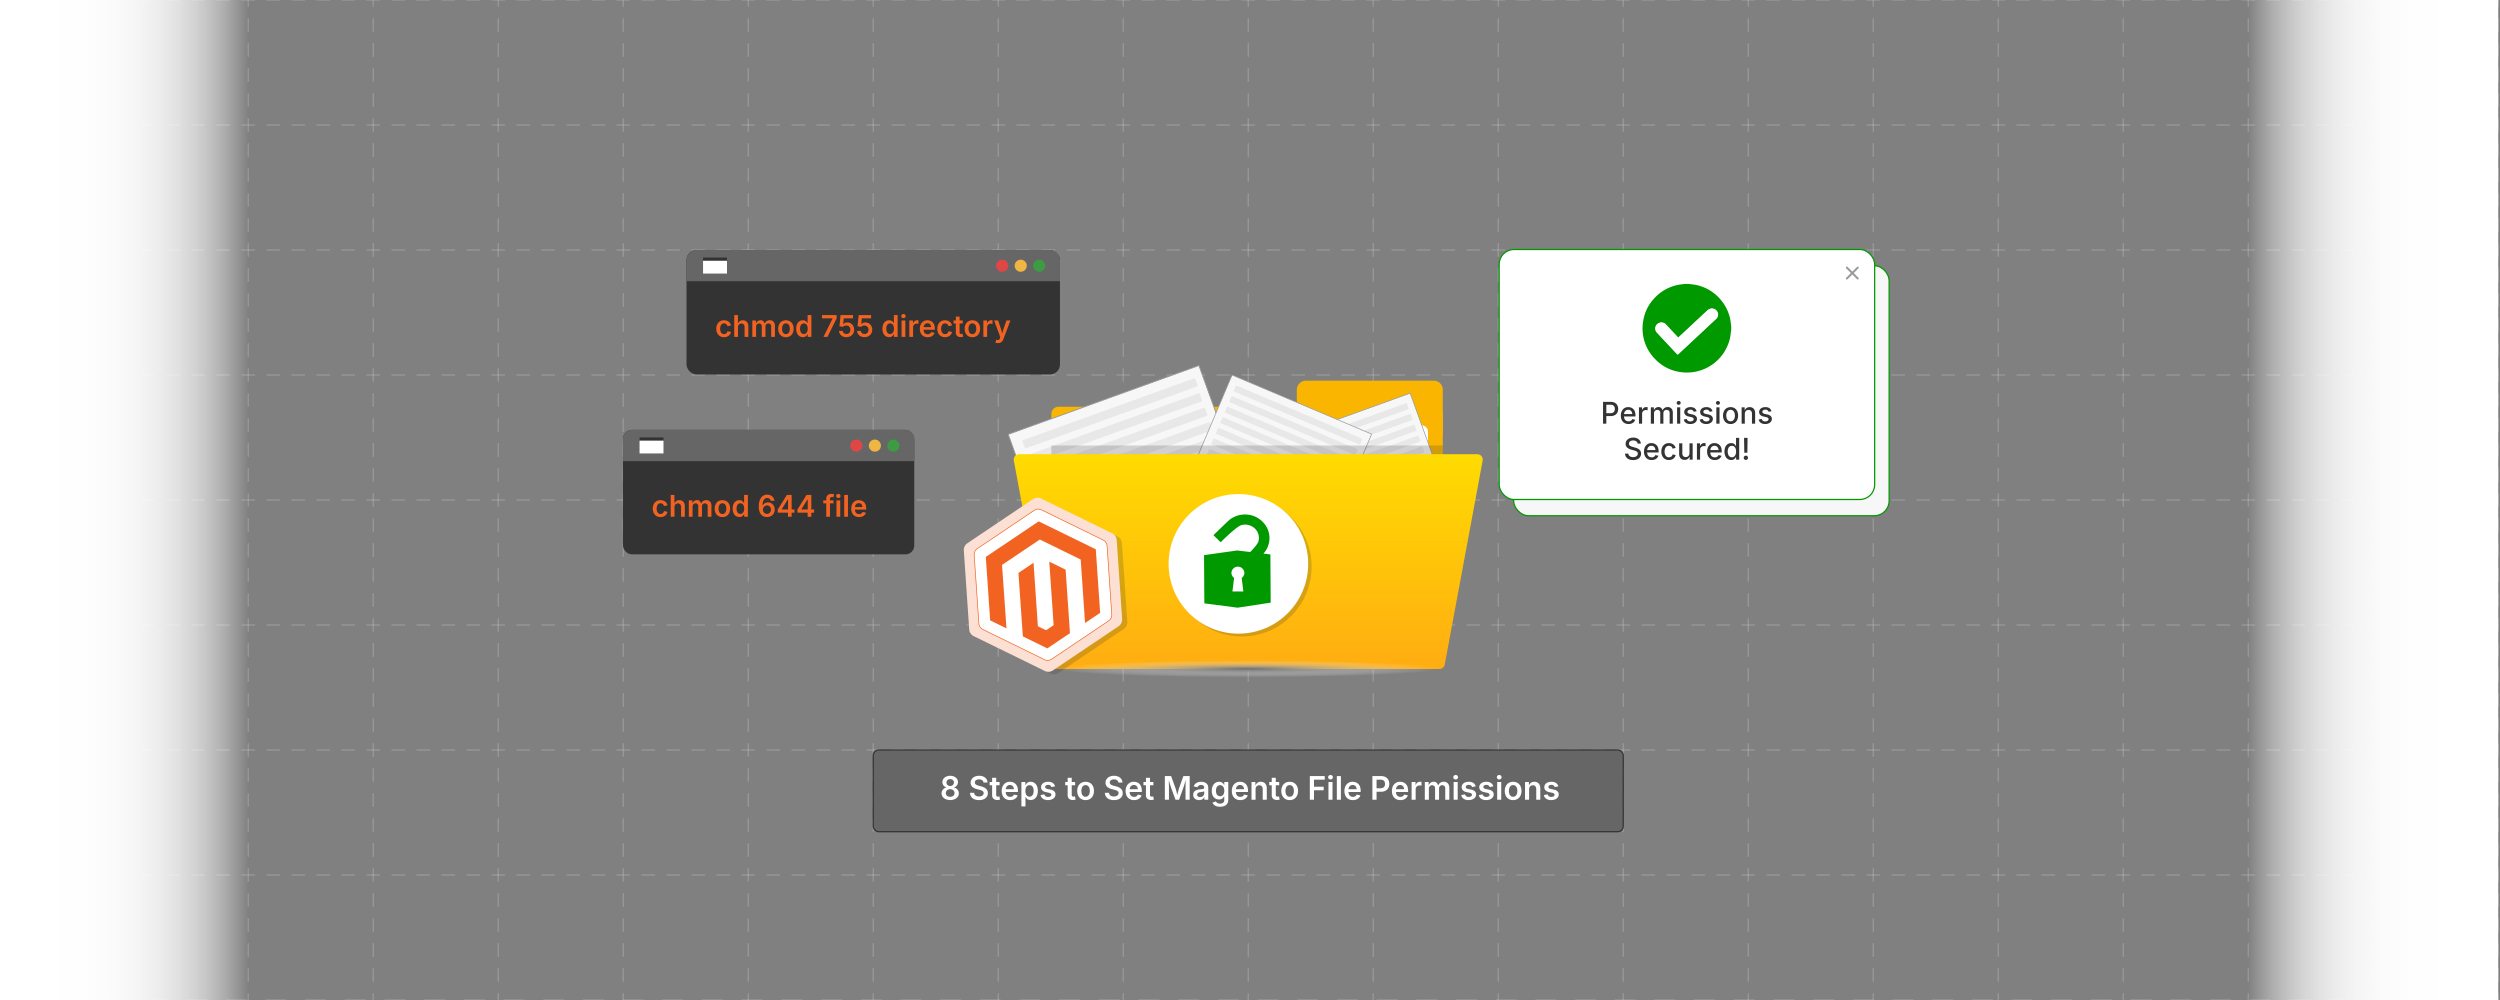 <svg xmlns="http://www.w3.org/2000/svg" xmlns:xlink="http://www.w3.org/1999/xlink" viewBox="0 0 1000 400"><rect x="0" y="0" width="1000" height="400" fill="#808080" stroke="none"/><defs><clipPath id="clip-path"><rect width="1000" height="400" fill="none"/></clipPath><linearGradient id="linear-gradient" x1="-0.704" y1="200" x2="99.296" y2="200" gradientUnits="userSpaceOnUse"><stop offset="0" stop-color="#fff"/><stop offset="0.33" stop-color="#fff" stop-opacity="0.992"/><stop offset="0.466" stop-color="#fff" stop-opacity="0.964"/><stop offset="0.567" stop-color="#fff" stop-opacity="0.916"/><stop offset="0.65" stop-color="#fff" stop-opacity="0.847"/><stop offset="0.723" stop-color="#fff" stop-opacity="0.757"/><stop offset="0.788" stop-color="#fff" stop-opacity="0.646"/><stop offset="0.848" stop-color="#fff" stop-opacity="0.514"/><stop offset="0.903" stop-color="#fff" stop-opacity="0.36"/><stop offset="0.952" stop-color="#fff" stop-opacity="0.192"/><stop offset="0.999" stop-color="#fff" stop-opacity="0.006"/><stop offset="1" stop-color="#fff" stop-opacity="0"/></linearGradient><linearGradient id="linear-gradient-2" x1="1029.028" y1="200" x2="1129.028" y2="200" gradientTransform="translate(-129.732)" xlink:href="#linear-gradient"/><linearGradient id="linear-gradient-3" x1="499.296" y1="178.595" x2="499.296" y2="271.143" gradientUnits="userSpaceOnUse"><stop offset="0" stop-color="#fd0"/><stop offset="1" stop-color="#ffab12"/></linearGradient><radialGradient id="radial-gradient" cx="498.832" cy="272.82" r="76.959" gradientTransform="translate(0 255.525) scale(1 0.044)" gradientUnits="userSpaceOnUse"><stop offset="0" stop-color="#6d6e71"/><stop offset="0.994" stop-color="#fff" stop-opacity="0"/></radialGradient></defs><g style="isolation:isolate"><g id="Layer_1" data-name="Layer 1"><g clip-path="url(#clip-path)"><g opacity="0.35"><line x1="49.296" x2="49.296" y2="2.5" fill="none" stroke="#ccc" stroke-linecap="round" stroke-miterlimit="10" stroke-width="0.5"/><line x1="49.296" y1="7.5" x2="49.296" y2="395" fill="none" stroke="#ccc" stroke-linecap="round" stroke-miterlimit="10" stroke-width="0.5" stroke-dasharray="5 5"/><line x1="49.296" y1="397.5" x2="49.296" y2="400" fill="none" stroke="#ccc" stroke-linecap="round" stroke-miterlimit="10" stroke-width="0.5"/><line x1="99.296" x2="99.296" y2="2.5" fill="none" stroke="#ccc" stroke-linecap="round" stroke-miterlimit="10" stroke-width="0.5"/><line x1="99.296" y1="7.5" x2="99.296" y2="395" fill="none" stroke="#ccc" stroke-linecap="round" stroke-miterlimit="10" stroke-width="0.5" stroke-dasharray="5 5"/><line x1="99.296" y1="397.5" x2="99.296" y2="400" fill="none" stroke="#ccc" stroke-linecap="round" stroke-miterlimit="10" stroke-width="0.5"/><line x1="149.296" x2="149.296" y2="2.5" fill="none" stroke="#ccc" stroke-linecap="round" stroke-miterlimit="10" stroke-width="0.5"/><line x1="149.296" y1="7.5" x2="149.296" y2="395" fill="none" stroke="#ccc" stroke-linecap="round" stroke-miterlimit="10" stroke-width="0.5" stroke-dasharray="5 5"/><line x1="149.296" y1="397.5" x2="149.296" y2="400" fill="none" stroke="#ccc" stroke-linecap="round" stroke-miterlimit="10" stroke-width="0.5"/><line x1="199.296" x2="199.296" y2="2.5" fill="none" stroke="#ccc" stroke-linecap="round" stroke-miterlimit="10" stroke-width="0.5"/><line x1="199.296" y1="7.5" x2="199.296" y2="395" fill="none" stroke="#ccc" stroke-linecap="round" stroke-miterlimit="10" stroke-width="0.5" stroke-dasharray="5 5"/><line x1="199.296" y1="397.5" x2="199.296" y2="400" fill="none" stroke="#ccc" stroke-linecap="round" stroke-miterlimit="10" stroke-width="0.5"/><line x1="249.296" x2="249.296" y2="2.5" fill="none" stroke="#ccc" stroke-linecap="round" stroke-miterlimit="10" stroke-width="0.5"/><line x1="249.296" y1="7.5" x2="249.296" y2="395" fill="none" stroke="#ccc" stroke-linecap="round" stroke-miterlimit="10" stroke-width="0.5" stroke-dasharray="5 5"/><line x1="249.296" y1="397.5" x2="249.296" y2="400" fill="none" stroke="#ccc" stroke-linecap="round" stroke-miterlimit="10" stroke-width="0.5"/><line x1="299.296" x2="299.296" y2="2.5" fill="none" stroke="#ccc" stroke-linecap="round" stroke-miterlimit="10" stroke-width="0.5"/><line x1="299.296" y1="7.5" x2="299.296" y2="395" fill="none" stroke="#ccc" stroke-linecap="round" stroke-miterlimit="10" stroke-width="0.5" stroke-dasharray="5 5"/><line x1="299.296" y1="397.5" x2="299.296" y2="400" fill="none" stroke="#ccc" stroke-linecap="round" stroke-miterlimit="10" stroke-width="0.5"/><line x1="349.296" x2="349.296" y2="2.5" fill="none" stroke="#ccc" stroke-linecap="round" stroke-miterlimit="10" stroke-width="0.5"/><line x1="349.296" y1="7.5" x2="349.296" y2="395" fill="none" stroke="#ccc" stroke-linecap="round" stroke-miterlimit="10" stroke-width="0.5" stroke-dasharray="5 5"/><line x1="349.296" y1="397.5" x2="349.296" y2="400" fill="none" stroke="#ccc" stroke-linecap="round" stroke-miterlimit="10" stroke-width="0.5"/><line x1="399.296" x2="399.296" y2="2.5" fill="none" stroke="#ccc" stroke-linecap="round" stroke-miterlimit="10" stroke-width="0.5"/><line x1="399.296" y1="7.5" x2="399.296" y2="395" fill="none" stroke="#ccc" stroke-linecap="round" stroke-miterlimit="10" stroke-width="0.5" stroke-dasharray="5 5"/><line x1="399.296" y1="397.5" x2="399.296" y2="400" fill="none" stroke="#ccc" stroke-linecap="round" stroke-miterlimit="10" stroke-width="0.5"/><line x1="449.296" x2="449.296" y2="2.5" fill="none" stroke="#ccc" stroke-linecap="round" stroke-miterlimit="10" stroke-width="0.5"/><line x1="449.296" y1="7.5" x2="449.296" y2="395" fill="none" stroke="#ccc" stroke-linecap="round" stroke-miterlimit="10" stroke-width="0.5" stroke-dasharray="5 5"/><line x1="449.296" y1="397.5" x2="449.296" y2="400" fill="none" stroke="#ccc" stroke-linecap="round" stroke-miterlimit="10" stroke-width="0.5"/><line x1="499.296" x2="499.296" y2="2.5" fill="none" stroke="#ccc" stroke-linecap="round" stroke-miterlimit="10" stroke-width="0.5"/><line x1="499.296" y1="7.5" x2="499.296" y2="395" fill="none" stroke="#ccc" stroke-linecap="round" stroke-miterlimit="10" stroke-width="0.5" stroke-dasharray="5 5"/><line x1="499.296" y1="397.5" x2="499.296" y2="400" fill="none" stroke="#ccc" stroke-linecap="round" stroke-miterlimit="10" stroke-width="0.5"/><line x1="549.296" x2="549.296" y2="2.5" fill="none" stroke="#ccc" stroke-linecap="round" stroke-miterlimit="10" stroke-width="0.5"/><line x1="549.296" y1="7.5" x2="549.296" y2="395" fill="none" stroke="#ccc" stroke-linecap="round" stroke-miterlimit="10" stroke-width="0.5" stroke-dasharray="5 5"/><line x1="549.296" y1="397.5" x2="549.296" y2="400" fill="none" stroke="#ccc" stroke-linecap="round" stroke-miterlimit="10" stroke-width="0.5"/><line x1="599.296" x2="599.296" y2="2.5" fill="none" stroke="#ccc" stroke-linecap="round" stroke-miterlimit="10" stroke-width="0.5"/><line x1="599.296" y1="7.5" x2="599.296" y2="395" fill="none" stroke="#ccc" stroke-linecap="round" stroke-miterlimit="10" stroke-width="0.5" stroke-dasharray="5 5"/><line x1="599.296" y1="397.5" x2="599.296" y2="400" fill="none" stroke="#ccc" stroke-linecap="round" stroke-miterlimit="10" stroke-width="0.5"/><line x1="649.296" x2="649.296" y2="2.5" fill="none" stroke="#ccc" stroke-linecap="round" stroke-miterlimit="10" stroke-width="0.5"/><line x1="649.296" y1="7.5" x2="649.296" y2="395" fill="none" stroke="#ccc" stroke-linecap="round" stroke-miterlimit="10" stroke-width="0.5" stroke-dasharray="5 5"/><line x1="649.296" y1="397.5" x2="649.296" y2="400" fill="none" stroke="#ccc" stroke-linecap="round" stroke-miterlimit="10" stroke-width="0.5"/><line x1="699.296" x2="699.296" y2="2.5" fill="none" stroke="#ccc" stroke-linecap="round" stroke-miterlimit="10" stroke-width="0.5"/><line x1="699.296" y1="7.5" x2="699.296" y2="395" fill="none" stroke="#ccc" stroke-linecap="round" stroke-miterlimit="10" stroke-width="0.5" stroke-dasharray="5 5"/><line x1="699.296" y1="397.5" x2="699.296" y2="400" fill="none" stroke="#ccc" stroke-linecap="round" stroke-miterlimit="10" stroke-width="0.5"/><line x1="749.296" x2="749.296" y2="2.5" fill="none" stroke="#ccc" stroke-linecap="round" stroke-miterlimit="10" stroke-width="0.5"/><line x1="749.296" y1="7.5" x2="749.296" y2="395" fill="none" stroke="#ccc" stroke-linecap="round" stroke-miterlimit="10" stroke-width="0.5" stroke-dasharray="5 5"/><line x1="749.296" y1="397.5" x2="749.296" y2="400" fill="none" stroke="#ccc" stroke-linecap="round" stroke-miterlimit="10" stroke-width="0.5"/><line x1="799.296" x2="799.296" y2="2.5" fill="none" stroke="#ccc" stroke-linecap="round" stroke-miterlimit="10" stroke-width="0.5"/><line x1="799.296" y1="7.5" x2="799.296" y2="395" fill="none" stroke="#ccc" stroke-linecap="round" stroke-miterlimit="10" stroke-width="0.5" stroke-dasharray="5 5"/><line x1="799.296" y1="397.5" x2="799.296" y2="400" fill="none" stroke="#ccc" stroke-linecap="round" stroke-miterlimit="10" stroke-width="0.5"/><line x1="849.296" x2="849.296" y2="2.5" fill="none" stroke="#ccc" stroke-linecap="round" stroke-miterlimit="10" stroke-width="0.5"/><line x1="849.296" y1="7.5" x2="849.296" y2="395" fill="none" stroke="#ccc" stroke-linecap="round" stroke-miterlimit="10" stroke-width="0.5" stroke-dasharray="5 5"/><line x1="849.296" y1="397.5" x2="849.296" y2="400" fill="none" stroke="#ccc" stroke-linecap="round" stroke-miterlimit="10" stroke-width="0.5"/><line x1="899.296" x2="899.296" y2="2.5" fill="none" stroke="#ccc" stroke-linecap="round" stroke-miterlimit="10" stroke-width="0.5"/><line x1="899.296" y1="7.5" x2="899.296" y2="395" fill="none" stroke="#ccc" stroke-linecap="round" stroke-miterlimit="10" stroke-width="0.5" stroke-dasharray="5 5"/><line x1="899.296" y1="397.5" x2="899.296" y2="400" fill="none" stroke="#ccc" stroke-linecap="round" stroke-miterlimit="10" stroke-width="0.5"/><line x1="949.296" x2="949.296" y2="2.5" fill="none" stroke="#ccc" stroke-linecap="round" stroke-miterlimit="10" stroke-width="0.5"/><line x1="949.296" y1="7.5" x2="949.296" y2="395" fill="none" stroke="#ccc" stroke-linecap="round" stroke-miterlimit="10" stroke-width="0.5" stroke-dasharray="5 5"/><line x1="949.296" y1="397.5" x2="949.296" y2="400" fill="none" stroke="#ccc" stroke-linecap="round" stroke-miterlimit="10" stroke-width="0.5"/><line x1="999.296" x2="999.296" y2="2.5" fill="none" stroke="#ccc" stroke-linecap="round" stroke-miterlimit="10" stroke-width="0.5"/><line x1="999.296" y1="7.5" x2="999.296" y2="395" fill="none" stroke="#ccc" stroke-linecap="round" stroke-miterlimit="10" stroke-width="0.5" stroke-dasharray="5 5"/><line x1="999.296" y1="397.5" x2="999.296" y2="400" fill="none" stroke="#ccc" stroke-linecap="round" stroke-miterlimit="10" stroke-width="0.5"/></g><g opacity="0.35"><line x1="999.296" x2="996.796" fill="none" stroke="#ccc" stroke-linecap="round" stroke-miterlimit="10" stroke-width="0.5"/><line x1="991.796" x2="4.296" fill="none" stroke="#ccc" stroke-linecap="round" stroke-miterlimit="10" stroke-width="0.5" stroke-dasharray="5 5"/><line x1="1.796" x2="-0.704" fill="none" stroke="#ccc" stroke-linecap="round" stroke-miterlimit="10" stroke-width="0.5"/></g><g opacity="0.35"><line x1="999.296" y1="50" x2="996.796" y2="50" fill="none" stroke="#ccc" stroke-linecap="round" stroke-miterlimit="10" stroke-width="0.5"/><line x1="991.796" y1="50" x2="4.296" y2="50" fill="none" stroke="#ccc" stroke-linecap="round" stroke-miterlimit="10" stroke-width="0.5" stroke-dasharray="5 5"/><line x1="1.796" y1="50" x2="-0.704" y2="50" fill="none" stroke="#ccc" stroke-linecap="round" stroke-miterlimit="10" stroke-width="0.5"/></g><g opacity="0.35"><line x1="999.296" y1="100" x2="996.796" y2="100" fill="none" stroke="#ccc" stroke-linecap="round" stroke-miterlimit="10" stroke-width="0.5"/><line x1="991.796" y1="100" x2="4.296" y2="100" fill="none" stroke="#ccc" stroke-linecap="round" stroke-miterlimit="10" stroke-width="0.5" stroke-dasharray="5 5"/><line x1="1.796" y1="100" x2="-0.704" y2="100" fill="none" stroke="#ccc" stroke-linecap="round" stroke-miterlimit="10" stroke-width="0.5"/></g><g opacity="0.35"><line x1="999.296" y1="150" x2="996.796" y2="150" fill="none" stroke="#ccc" stroke-linecap="round" stroke-miterlimit="10" stroke-width="0.5"/><line x1="991.796" y1="150" x2="4.296" y2="150" fill="none" stroke="#ccc" stroke-linecap="round" stroke-miterlimit="10" stroke-width="0.5" stroke-dasharray="5 5"/><line x1="1.796" y1="150" x2="-0.704" y2="150" fill="none" stroke="#ccc" stroke-linecap="round" stroke-miterlimit="10" stroke-width="0.5"/></g><g opacity="0.35"><line x1="999.296" y1="200" x2="996.796" y2="200" fill="none" stroke="#ccc" stroke-linecap="round" stroke-miterlimit="10" stroke-width="0.5"/><line x1="991.796" y1="200" x2="4.296" y2="200" fill="none" stroke="#ccc" stroke-linecap="round" stroke-miterlimit="10" stroke-width="0.5" stroke-dasharray="5 5"/><line x1="1.796" y1="200" x2="-0.704" y2="200" fill="none" stroke="#ccc" stroke-linecap="round" stroke-miterlimit="10" stroke-width="0.5"/></g><g opacity="0.35"><line x1="999.296" y1="250" x2="996.796" y2="250" fill="none" stroke="#ccc" stroke-linecap="round" stroke-miterlimit="10" stroke-width="0.5"/><line x1="991.796" y1="250" x2="4.296" y2="250" fill="none" stroke="#ccc" stroke-linecap="round" stroke-miterlimit="10" stroke-width="0.5" stroke-dasharray="5 5"/><line x1="1.796" y1="250" x2="-0.704" y2="250" fill="none" stroke="#ccc" stroke-linecap="round" stroke-miterlimit="10" stroke-width="0.5"/></g><g opacity="0.35"><line x1="999.296" y1="300" x2="996.796" y2="300" fill="none" stroke="#ccc" stroke-linecap="round" stroke-miterlimit="10" stroke-width="0.5"/><line x1="991.796" y1="300" x2="4.296" y2="300" fill="none" stroke="#ccc" stroke-linecap="round" stroke-miterlimit="10" stroke-width="0.5" stroke-dasharray="5 5"/><line x1="1.796" y1="300" x2="-0.704" y2="300" fill="none" stroke="#ccc" stroke-linecap="round" stroke-miterlimit="10" stroke-width="0.5"/></g><g opacity="0.35"><line x1="999.296" y1="350" x2="996.796" y2="350" fill="none" stroke="#ccc" stroke-linecap="round" stroke-miterlimit="10" stroke-width="0.5"/><line x1="991.796" y1="350" x2="4.296" y2="350" fill="none" stroke="#ccc" stroke-linecap="round" stroke-miterlimit="10" stroke-width="0.5" stroke-dasharray="5 5"/><line x1="1.796" y1="350" x2="-0.704" y2="350" fill="none" stroke="#ccc" stroke-linecap="round" stroke-miterlimit="10" stroke-width="0.5"/></g><g opacity="0.35"><line x1="999.296" y1="400" x2="995.343" y2="400" fill="none" stroke="#ccc" stroke-linecap="round" stroke-miterlimit="10" stroke-width="0.5"/><line x1="987.406" y1="400" x2="7.218" y2="400" fill="none" stroke="#ccc" stroke-linecap="round" stroke-miterlimit="10" stroke-width="0.5" stroke-dasharray="7.937 7.937"/><line x1="3.249" y1="400" x2="-0.704" y2="400" fill="none" stroke="#ccc" stroke-linecap="round" stroke-miterlimit="10" stroke-width="0.5"/></g><rect x="-0.704" width="100" height="400" fill="url(#linear-gradient)"/><rect x="899.297" width="100" height="400" transform="translate(1898.593 400) rotate(180)" fill="url(#linear-gradient-2)"/><rect x="420.545" y="162.695" width="156.573" height="21.682" rx="2.839" fill="#fab500"/><path d="M522.346,152.267h51.159a3.614,3.614,0,0,1,3.614,3.614V173.949a0,0,0,0,1,0,0H518.732a0,0,0,0,1,0,0V155.881A3.614,3.614,0,0,1,522.346,152.267Z" fill="#fab500"/><rect x="427.38" y="170.113" width="143.833" height="79.154" rx="2.48" fill="#fff"/><rect x="413.166" y="159.654" width="85.557" height="81.109" transform="translate(489.488 -296.626) rotate(70.156)" fill="#f7f7f7" stroke="#999" stroke-miterlimit="10" stroke-width="0.376"/><rect x="407.033" y="163.783" width="73.427" height="3.457" rx="0.388" transform="matrix(0.941, -0.34, 0.34, 0.941, -29.835, 160.463)" fill="#e8e8e8"/><rect x="409.119" y="169.564" width="73.427" height="3.457" rx="0.388" transform="translate(-31.674 161.515) rotate(-19.844)" fill="#e8e8e8"/><rect x="411.205" y="175.344" width="73.427" height="3.457" rx="0.388" transform="translate(-33.512 162.566) rotate(-19.844)" fill="#e8e8e8"/><rect x="413.292" y="181.125" width="73.427" height="3.457" rx="0.388" transform="translate(-35.35 163.618) rotate(-19.844)" fill="#e8e8e8"/><rect x="415.378" y="186.905" width="73.427" height="3.457" rx="0.388" transform="translate(-37.189 164.669) rotate(-19.844)" fill="#e8e8e8"/><rect x="417.464" y="192.686" width="73.427" height="3.457" rx="0.388" transform="translate(-39.027 165.72) rotate(-19.844)" fill="#e8e8e8"/><rect x="419.55" y="198.467" width="73.427" height="3.457" rx="0.388" transform="translate(-40.866 166.772) rotate(-19.844)" fill="#ccc"/><rect x="422.791" y="210.848" width="34.537" height="3.457" rx="0.388" transform="matrix(0.941, -0.34, 0.34, 0.941, -46.031, 162.006)" fill="#ccc"/><rect x="463.839" y="196.865" width="35.369" height="34.537" rx="0.388" transform="translate(-44.097 176.174) rotate(-19.844)" fill="#ccc"/><rect x="424.877" y="216.629" width="34.537" height="3.457" rx="0.388" transform="translate(-47.869 163.058) rotate(-19.844)" fill="#ccc"/><rect x="426.963" y="222.409" width="34.537" height="3.457" rx="0.388" transform="translate(-49.708 164.109) rotate(-19.844)" fill="#ccc"/><rect x="429.05" y="228.19" width="34.537" height="3.457" rx="0.388" transform="translate(-51.546 165.161) rotate(-19.844)" fill="#ccc"/><rect x="431.136" y="233.97" width="34.537" height="3.457" rx="0.388" transform="translate(-53.385 166.212) rotate(-19.844)" fill="#ccc"/><rect x="433.222" y="239.751" width="34.537" height="3.457" rx="0.388" transform="translate(-55.223 167.263) rotate(-19.844)" fill="#ccc"/><rect x="514.444" y="167.326" width="63.944" height="60.619" transform="translate(546.83 -383.424) rotate(70.156)" fill="#f7f7f7" stroke="#999" stroke-miterlimit="10" stroke-width="0.281"/><rect x="509.86" y="170.412" width="54.878" height="2.584" rx="0.29" transform="translate(-26.382 192.588) rotate(-19.844)" fill="#e8e8e8"/><rect x="511.419" y="174.733" width="54.878" height="2.584" rx="0.29" transform="translate(-27.756 193.374) rotate(-19.844)" fill="#e8e8e8"/><rect x="512.979" y="179.053" width="54.878" height="2.584" rx="0.29" transform="translate(-29.13 194.16) rotate(-19.844)" fill="#e8e8e8"/><rect x="514.538" y="183.373" width="54.878" height="2.584" rx="0.29" transform="translate(-30.504 194.945) rotate(-19.844)" fill="#e8e8e8"/><rect x="516.097" y="187.694" width="54.878" height="2.584" rx="0.29" transform="translate(-31.878 195.731) rotate(-19.844)" fill="#e8e8e8"/><rect x="517.656" y="192.014" width="54.878" height="2.584" rx="0.29" transform="translate(-33.252 196.517) rotate(-19.844)" fill="#e8e8e8"/><rect x="519.215" y="196.334" width="54.878" height="2.584" rx="0.29" transform="translate(-34.626 197.303) rotate(-19.844)" fill="#e8e8e8"/><rect x="521.637" y="205.588" width="25.812" height="2.584" rx="0.29" transform="translate(-38.487 193.741) rotate(-19.844)" fill="#e8e8e8"/><rect x="552.316" y="195.137" width="26.434" height="25.812" rx="0.29" transform="translate(-37.041 204.33) rotate(-19.844)" fill="#e8e8e8"/><rect x="523.197" y="209.909" width="25.812" height="2.584" rx="0.29" transform="translate(-39.861 194.527) rotate(-19.844)" fill="#e8e8e8"/><rect x="524.756" y="214.229" width="25.812" height="2.584" rx="0.29" transform="translate(-41.235 195.313) rotate(-19.844)" fill="#e8e8e8"/><rect x="526.315" y="218.549" width="25.812" height="2.584" rx="0.29" transform="translate(-42.609 196.099) rotate(-19.844)" fill="#e8e8e8"/><rect x="527.874" y="222.87" width="25.812" height="2.584" rx="0.29" transform="translate(-43.983 196.884) rotate(-19.844)" fill="#e8e8e8"/><rect x="529.433" y="227.19" width="25.812" height="2.584" rx="0.29" transform="translate(-45.357 197.67) rotate(-19.844)" fill="#e8e8e8"/><rect x="476.304" y="160.955" width="63.944" height="60.619" transform="translate(882.532 -202.257) rotate(112.941)" fill="#f7f7f7" stroke="#999" stroke-miterlimit="10" stroke-width="0.281"/><rect x="491.76" y="164.748" width="54.878" height="2.584" rx="0.29" transform="translate(105.786 -189.244) rotate(22.941)" fill="#e8e8e8"/><rect x="489.97" y="168.978" width="54.878" height="2.584" rx="0.29" transform="translate(107.293 -188.212) rotate(22.941)" fill="#e8e8e8"/><rect x="488.18" y="173.208" width="54.878" height="2.584" rx="0.29" transform="translate(108.801 -187.179) rotate(22.941)" fill="#e8e8e8"/><rect x="486.389" y="177.438" width="54.878" height="2.584" rx="0.29" transform="translate(110.308 -186.147) rotate(22.941)" fill="#e8e8e8"/><rect x="484.599" y="181.668" width="54.878" height="2.584" rx="0.29" transform="translate(111.815 -185.115) rotate(22.941)" fill="#e8e8e8"/><rect x="482.809" y="185.897" width="54.878" height="2.584" rx="0.29" transform="translate(113.322 -184.082) rotate(22.941)" fill="#e8e8e8"/><rect x="481.019" y="190.127" width="54.878" height="2.584" rx="0.29" transform="translate(114.829 -183.05) rotate(22.941)" fill="#e8e8e8"/><rect x="480.378" y="188.692" width="25.812" height="2.584" rx="0.29" transform="translate(113.07 -177.249) rotate(22.941)" fill="#e8e8e8"/><rect x="502.02" y="198.982" width="26.434" height="25.812" rx="0.29" transform="translate(123.344 -184.073) rotate(22.941)" fill="#e8e8e8"/><rect x="478.587" y="192.922" width="25.812" height="2.584" rx="0.29" transform="translate(114.577 -176.216) rotate(22.941)" fill="#e8e8e8"/><rect x="476.797" y="197.152" width="25.812" height="2.584" rx="0.29" transform="translate(116.084 -175.184) rotate(22.941)" fill="#e8e8e8"/><rect x="475.007" y="201.382" width="25.812" height="2.584" rx="0.29" transform="translate(117.591 -174.152) rotate(22.941)" fill="#e8e8e8"/><rect x="473.216" y="205.612" width="25.812" height="2.584" rx="0.29" transform="translate(119.098 -173.119) rotate(22.941)" fill="#e8e8e8"/><rect x="471.426" y="209.841" width="25.812" height="2.584" rx="0.29" transform="translate(120.605 -172.087) rotate(22.941)" fill="#e8e8e8"/><rect x="420.545" y="178.208" width="156.573" height="6.582" fill="#333" opacity="0.2" style="mix-blend-mode:multiply"/><path d="M575.767,267.593H422.825a2.167,2.167,0,0,1-2.131-1.771l-15.16-81.567a2.167,2.167,0,0,1,2.131-2.563H590.927a2.167,2.167,0,0,1,2.131,2.563l-15.16,81.567A2.167,2.167,0,0,1,575.767,267.593Z" fill="url(#linear-gradient-3)"/><circle cx="496.739" cy="226.669" r="27.915" fill="#333" opacity="0.2" style="mix-blend-mode:multiply"/><circle cx="495.36" cy="225.541" r="27.915" fill="#fff"/><path d="M508.156,221.773l-2.788-.333c.03-.031.055-.057.075-.079a9.141,9.141,0,0,0,.134-12.077c-.188-.214-.384-.422-.582-.616a9.753,9.753,0,0,0-6.403-2.853,10.018,10.018,0,0,0-6.847,2.154c-.644.531-5.914,5.668-6.374,6.1l2.878,2.832q.148-.144.294-.284c1.734-1.68,6.378-6.162,8.009-6.565a5.664,5.664,0,0,1,5.298,1.263q.075.069.145.138a5.147,5.147,0,0,1,1.381,5.097c-.24.916-1.677,2.602-3.277,4.261l-5.233-.625L481.619,222.06l.12,19.285,13.29,1.729,13.247-2.015Z" fill="#090"/><path d="M497.739,229.157a2.584,2.584,0,0,0-5.165,0,2.457,2.457,0,0,0,1.063,2.011l-.668,5.423h4.375l-.668-5.423A2.457,2.457,0,0,0,497.739,229.157Z" fill="#fff" fill-rule="evenodd"/><rect x="274.605" y="100" width="149.383" height="49.785" rx="3.995" fill="#333"/><path d="M278.754,100H419.87a4.117,4.117,0,0,1,4.117,4.117v8.372a0,0,0,0,1,0,0H274.605a0,0,0,0,1,0,0v-8.34A4.149,4.149,0,0,1,278.754,100Z" fill="#666"/><path d="M289.604,134.881a3.062,3.062,0,0,1-1.633-.425,2.843,2.843,0,0,1-1.07-1.184,3.915,3.915,0,0,1-.378-1.767,3.98,3.98,0,0,1,.378-1.784,2.815,2.815,0,0,1,1.07-1.187,3.078,3.078,0,0,1,1.633-.422,3.411,3.411,0,0,1,.998.141,2.722,2.722,0,0,1,.825.407,2.42,2.42,0,0,1,.609.647,2.583,2.583,0,0,1,.349.861l-1.402.299a1.827,1.827,0,0,0-.182-.46,1.303,1.303,0,0,0-.291-.354,1.252,1.252,0,0,0-.398-.226,1.491,1.491,0,0,0-.497-.079,1.327,1.327,0,0,0-.871.284,1.715,1.715,0,0,0-.519.768,3.549,3.549,0,0,0,0,2.188,1.715,1.715,0,0,0,.519.771,1.328,1.328,0,0,0,.871.284,1.479,1.479,0,0,0,.505-.082,1.268,1.268,0,0,0,.404-.234,1.358,1.358,0,0,0,.297-.369,1.739,1.739,0,0,0,.179-.48l1.402.299a2.654,2.654,0,0,1-.349.879,2.452,2.452,0,0,1-.612.659,2.788,2.788,0,0,1-.831.419A3.333,3.333,0,0,1,289.604,134.881Z" fill="#f26322"/><path d="M295.19,130.908v3.838h-1.5v-8.73h1.477v3.797h-.156a2.608,2.608,0,0,1,.796-1.274,2.025,2.025,0,0,1,1.316-.425,2.29,2.29,0,0,1,1.163.287,1.932,1.932,0,0,1,.773.838,2.99,2.99,0,0,1,.274,1.342v4.166h-1.506v-3.932a1.494,1.494,0,0,0-.335-1.031,1.174,1.174,0,0,0-.923-.375,1.418,1.418,0,0,0-.709.176,1.239,1.239,0,0,0-.491.513A1.712,1.712,0,0,0,295.19,130.908Z" fill="#f26322"/><path d="M300.926,134.746v-6.551h1.408l.058,1.576h-.11a2.42,2.42,0,0,1,.43-.955,1.839,1.839,0,0,1,.681-.548,1.935,1.935,0,0,1,.816-.179,1.497,1.497,0,0,1,1.128.445,2.614,2.614,0,0,1,.609,1.312h-.179a2.32,2.32,0,0,1,.453-.976,2.06,2.06,0,0,1,.762-.586,2.298,2.298,0,0,1,.943-.196,2.104,2.104,0,0,1,1.044.258,1.861,1.861,0,0,1,.733.753,2.524,2.524,0,0,1,.272,1.228v4.418h-1.5v-4.184a1.109,1.109,0,0,0-.329-.891,1.175,1.175,0,0,0-.79-.281,1.195,1.195,0,0,0-.623.158,1.054,1.054,0,0,0-.407.437,1.412,1.412,0,0,0-.142.647v4.113h-1.466v-4.254a1.042,1.042,0,0,0-1.09-1.102,1.22,1.22,0,0,0-.603.152,1.097,1.097,0,0,0-.435.451,1.535,1.535,0,0,0-.162.738v4.014Z" fill="#f26322"/><path d="M314.366,134.881a3.062,3.062,0,0,1-1.633-.425,2.843,2.843,0,0,1-1.07-1.184,3.915,3.915,0,0,1-.378-1.767,3.98,3.98,0,0,1,.378-1.784,2.815,2.815,0,0,1,1.07-1.187,3.383,3.383,0,0,1,3.272,0,2.812,2.812,0,0,1,1.07,1.187,3.981,3.981,0,0,1,.378,1.784,3.916,3.916,0,0,1-.378,1.767,2.84,2.84,0,0,1-1.07,1.184A3.071,3.071,0,0,1,314.366,134.881Zm0-1.236a1.33,1.33,0,0,0,.874-.287,1.704,1.704,0,0,0,.52-.773,3.562,3.562,0,0,0,0-2.174,1.704,1.704,0,0,0-.52-.773,1.33,1.33,0,0,0-.874-.287,1.308,1.308,0,0,0-.869.287,1.727,1.727,0,0,0-.514.77,3.571,3.571,0,0,0,0,2.177,1.725,1.725,0,0,0,.514.773A1.308,1.308,0,0,0,314.366,133.644Z" fill="#f26322"/><path d="M321.141,134.863a2.433,2.433,0,0,1-1.365-.396,2.656,2.656,0,0,1-.949-1.151,4.382,4.382,0,0,1-.346-1.834,4.3,4.3,0,0,1,.355-1.843,2.652,2.652,0,0,1,.958-1.14,2.435,2.435,0,0,1,1.342-.387,1.989,1.989,0,0,1,.943.196,1.851,1.851,0,0,1,.583.466,2.539,2.539,0,0,1,.326.504h.064v-3.264h1.5v8.73H323.08V133.709h-.092a2.65,2.65,0,0,1-.338.504,1.869,1.869,0,0,1-.585.46A1.982,1.982,0,0,1,321.141,134.863Zm.41-1.254a1.307,1.307,0,0,0,.831-.267,1.657,1.657,0,0,0,.52-.747,3.204,3.204,0,0,0,.179-1.119,3.165,3.165,0,0,0-.176-1.11,1.606,1.606,0,0,0-.519-.735,1.329,1.329,0,0,0-.834-.264,1.315,1.315,0,0,0-.848.272,1.655,1.655,0,0,0-.514.75,3.18,3.18,0,0,0-.173,1.087,3.229,3.229,0,0,0,.173,1.093,1.682,1.682,0,0,0,.517.762A1.298,1.298,0,0,0,321.55,133.609Z" fill="#f26322"/><path d="M329.387,134.746l3.659-7.359v-.059h-4.247v-1.312H334.65v1.348l-3.659,7.383Z" fill="#f26322"/><path d="M338.58,134.863a3.411,3.411,0,0,1-1.503-.319,2.629,2.629,0,0,1-1.047-.882,2.347,2.347,0,0,1-.41-1.283h1.5a1.122,1.122,0,0,0,.219.63,1.387,1.387,0,0,0,.525.428,1.631,1.631,0,0,0,.716.155,1.551,1.551,0,0,0,.816-.214,1.523,1.523,0,0,0,.56-.592,1.796,1.796,0,0,0,.205-.87,1.818,1.818,0,0,0-.211-.885,1.563,1.563,0,0,0-.577-.606,1.602,1.602,0,0,0-.84-.22,2.034,2.034,0,0,0-.765.149,1.582,1.582,0,0,0-.591.39l-1.396-.229.45-4.5h4.974v1.312h-3.699l-.242,2.32h.046a1.769,1.769,0,0,1,.678-.472,2.423,2.423,0,0,1,.955-.185,2.696,2.696,0,0,1,1.079.214,2.561,2.561,0,0,1,.863.604,2.77,2.77,0,0,1,.568.917,3.198,3.198,0,0,1,.202,1.154,2.988,2.988,0,0,1-.393,1.538,2.83,2.83,0,0,1-1.085,1.058A3.221,3.221,0,0,1,338.58,134.863Z" fill="#f26322"/><path d="M345.816,134.863a3.411,3.411,0,0,1-1.503-.319,2.63,2.63,0,0,1-1.047-.882,2.346,2.346,0,0,1-.41-1.283h1.5a1.121,1.121,0,0,0,.219.63,1.389,1.389,0,0,0,.525.428,1.631,1.631,0,0,0,.716.155,1.551,1.551,0,0,0,.816-.214,1.521,1.521,0,0,0,.56-.592,1.796,1.796,0,0,0,.205-.87,1.817,1.817,0,0,0-.211-.885,1.563,1.563,0,0,0-.577-.606,1.603,1.603,0,0,0-.84-.22,2.034,2.034,0,0,0-.765.149,1.582,1.582,0,0,0-.591.39l-1.397-.229.45-4.5h4.974v1.312h-3.699l-.242,2.32h.046a1.769,1.769,0,0,1,.678-.472,2.423,2.423,0,0,1,.955-.185,2.696,2.696,0,0,1,1.079.214,2.559,2.559,0,0,1,.863.604,2.772,2.772,0,0,1,.568.917,3.2,3.2,0,0,1,.202,1.154,2.988,2.988,0,0,1-.393,1.538,2.83,2.83,0,0,1-1.085,1.058A3.222,3.222,0,0,1,345.816,134.863Z" fill="#f26322"/><path d="M355.637,134.863a2.433,2.433,0,0,1-1.365-.396,2.657,2.657,0,0,1-.949-1.151,4.383,4.383,0,0,1-.346-1.834,4.3,4.3,0,0,1,.355-1.843,2.652,2.652,0,0,1,.958-1.14,2.435,2.435,0,0,1,1.342-.387,1.989,1.989,0,0,1,.943.196,1.853,1.853,0,0,1,.583.466,2.548,2.548,0,0,1,.326.504h.064v-3.264h1.5v8.73h-1.472V133.709h-.092a2.659,2.659,0,0,1-.338.504,1.87,1.87,0,0,1-.586.46A1.981,1.981,0,0,1,355.637,134.863Zm.41-1.254a1.307,1.307,0,0,0,.831-.267,1.657,1.657,0,0,0,.52-.747,3.204,3.204,0,0,0,.179-1.119,3.165,3.165,0,0,0-.176-1.11,1.606,1.606,0,0,0-.519-.735,1.329,1.329,0,0,0-.834-.264,1.315,1.315,0,0,0-.848.272,1.655,1.655,0,0,0-.514.75,3.18,3.18,0,0,0-.173,1.087,3.229,3.229,0,0,0,.173,1.093,1.682,1.682,0,0,0,.517.762A1.298,1.298,0,0,0,356.047,133.609Z" fill="#f26322"/><path d="M361.385,127.27a.856.856,0,0,1-.614-.246.807.807,0,0,1,0-1.181.905.905,0,0,1,1.235,0,.782.782,0,0,1,.257.589.791.791,0,0,1-.257.592A.865.865,0,0,1,361.385,127.27Zm-.75,7.477v-6.551h1.5v6.551Z" fill="#f26322"/><path d="M363.728,134.746v-6.551h1.454v1.096h.069a1.61,1.61,0,0,1,.606-.876,1.661,1.661,0,0,1,.987-.308q.127,0,.283.012t.265.029v1.4a1.737,1.737,0,0,0-.3-.053,3.659,3.659,0,0,0-.41-.023,1.531,1.531,0,0,0-.748.182,1.331,1.331,0,0,0-.519.501,1.425,1.425,0,0,0-.188.735v3.856Z" fill="#f26322"/><path d="M371.074,134.881a3.226,3.226,0,0,1-1.676-.416,2.77,2.77,0,0,1-1.079-1.172,3.938,3.938,0,0,1-.378-1.781,4,4,0,0,1,.372-1.775,2.856,2.856,0,0,1,1.056-1.192,2.951,2.951,0,0,1,1.607-.431,3.27,3.27,0,0,1,1.123.193,2.605,2.605,0,0,1,.946.598,2.779,2.779,0,0,1,.646,1.028,4.238,4.238,0,0,1,.233,1.485v.48H368.65v-1.037h4.53l-.704.305a2.596,2.596,0,0,0-.168-.97,1.419,1.419,0,0,0-.499-.653,1.399,1.399,0,0,0-.828-.234,1.452,1.452,0,0,0-.842.237,1.519,1.519,0,0,0-.528.633,2.088,2.088,0,0,0-.182.882v.715a2.391,2.391,0,0,0,.207,1.049,1.456,1.456,0,0,0,.583.645,1.711,1.711,0,0,0,.872.217,1.755,1.755,0,0,0,.597-.097,1.284,1.284,0,0,0,.464-.287,1.2,1.2,0,0,0,.294-.466l1.379.287a2.244,2.244,0,0,1-.531.923,2.546,2.546,0,0,1-.938.615A3.512,3.512,0,0,1,371.074,134.881Z" fill="#f26322"/><path d="M378.01,134.881a3.061,3.061,0,0,1-1.633-.425,2.843,2.843,0,0,1-1.07-1.184,3.916,3.916,0,0,1-.378-1.767,3.981,3.981,0,0,1,.378-1.784,2.815,2.815,0,0,1,1.07-1.187,3.077,3.077,0,0,1,1.633-.422,3.411,3.411,0,0,1,.998.141,2.722,2.722,0,0,1,.825.407,2.42,2.42,0,0,1,.609.647,2.583,2.583,0,0,1,.349.861l-1.402.299a1.827,1.827,0,0,0-.182-.46,1.303,1.303,0,0,0-.291-.354,1.25,1.25,0,0,0-.398-.226,1.491,1.491,0,0,0-.497-.079,1.327,1.327,0,0,0-.871.284,1.714,1.714,0,0,0-.519.768,3.549,3.549,0,0,0,0,2.188,1.714,1.714,0,0,0,.519.771,1.328,1.328,0,0,0,.871.284,1.48,1.48,0,0,0,.505-.082,1.268,1.268,0,0,0,.404-.234,1.356,1.356,0,0,0,.297-.369,1.733,1.733,0,0,0,.179-.48l1.402.299a2.658,2.658,0,0,1-.349.879,2.45,2.45,0,0,1-.612.659,2.788,2.788,0,0,1-.831.419A3.334,3.334,0,0,1,378.01,134.881Z" fill="#f26322"/><path d="M385.079,128.195v1.195h-3.664v-1.195Zm-2.747-1.559h1.5V132.9a.769.769,0,0,0,.15.524.631.631,0,0,0,.491.167,1.871,1.871,0,0,0,.274-.026q.171-.026.274-.05l.236,1.178a2.983,2.983,0,0,1-.508.108,4.046,4.046,0,0,1-.496.032,1.997,1.997,0,0,1-1.425-.469,1.749,1.749,0,0,1-.497-1.336Z" fill="#f26322"/><path d="M388.951,134.881a3.061,3.061,0,0,1-1.633-.425,2.842,2.842,0,0,1-1.07-1.184,3.915,3.915,0,0,1-.378-1.767,3.98,3.98,0,0,1,.378-1.784,2.814,2.814,0,0,1,1.07-1.187,3.383,3.383,0,0,1,3.272,0,2.812,2.812,0,0,1,1.07,1.187,3.981,3.981,0,0,1,.378,1.784,3.916,3.916,0,0,1-.378,1.767,2.84,2.84,0,0,1-1.07,1.184A3.071,3.071,0,0,1,388.951,134.881Zm0-1.236a1.33,1.33,0,0,0,.874-.287,1.703,1.703,0,0,0,.519-.773,3.562,3.562,0,0,0,0-2.174,1.703,1.703,0,0,0-.519-.773,1.33,1.33,0,0,0-.874-.287,1.309,1.309,0,0,0-.869.287,1.727,1.727,0,0,0-.514.77,3.571,3.571,0,0,0,0,2.177,1.725,1.725,0,0,0,.514.773A1.309,1.309,0,0,0,388.951,133.644Z" fill="#f26322"/><path d="M393.348,134.746v-6.551h1.454v1.096h.069a1.61,1.61,0,0,1,.606-.876,1.661,1.661,0,0,1,.987-.308q.127,0,.283.012t.265.029v1.4a1.737,1.737,0,0,0-.3-.053,3.659,3.659,0,0,0-.41-.023,1.532,1.532,0,0,0-.748.182,1.331,1.331,0,0,0-.519.501,1.425,1.425,0,0,0-.188.735v3.856Z" fill="#f26322"/><path d="M398.161,137.084l.352-1.19.179.047a1.556,1.556,0,0,0,.606.05.723.723,0,0,0,.444-.234,1.176,1.176,0,0,0,.254-.571l.092-.416-2.435-6.574h1.604l1.177,3.562a12.098,12.098,0,0,1,.341,1.26q.133.627.294,1.283h-.392q.155-.656.312-1.286t.363-1.257l1.218-3.562h1.587l-2.77,7.394a3.3,3.3,0,0,1-.49.894,1.917,1.917,0,0,1-.722.565,2.431,2.431,0,0,1-1.01.193,3.401,3.401,0,0,1-.585-.047A1.944,1.944,0,0,1,398.161,137.084Z" fill="#f26322"/><circle cx="400.881" cy="106.29" r="2.425" fill="#e14647"/><circle cx="408.289" cy="106.29" r="2.425" fill="#efb643"/><circle cx="415.698" cy="106.29" r="2.425" fill="#3c9b43"/><rect x="281.222" y="103.014" width="9.575" height="1.299" fill="#333"/><rect x="281.222" y="104.314" width="9.575" height="5.106" fill="#fff"/><rect x="249.204" y="171.955" width="116.5" height="49.785" rx="3.528" fill="#333"/><path d="M252.868,171.955h109.2a3.636,3.636,0,0,1,3.636,3.636v8.853a0,0,0,0,1,0,0h-116.5a0,0,0,0,1,0,0v-8.825A3.664,3.664,0,0,1,252.868,171.955Z" fill="#666"/><path d="M264.203,206.836a3.062,3.062,0,0,1-1.633-.425,2.843,2.843,0,0,1-1.07-1.184,3.915,3.915,0,0,1-.378-1.767,3.98,3.98,0,0,1,.378-1.784,2.816,2.816,0,0,1,1.07-1.187,3.078,3.078,0,0,1,1.633-.422,3.409,3.409,0,0,1,.998.141,2.72,2.72,0,0,1,.825.407,2.42,2.42,0,0,1,.609.647,2.587,2.587,0,0,1,.349.861l-1.402.299a1.827,1.827,0,0,0-.182-.46,1.301,1.301,0,0,0-.291-.354,1.25,1.25,0,0,0-.398-.226,1.491,1.491,0,0,0-.496-.079,1.327,1.327,0,0,0-.871.284,1.716,1.716,0,0,0-.52.767,3.551,3.551,0,0,0,0,2.188,1.714,1.714,0,0,0,.52.77,1.327,1.327,0,0,0,.871.284,1.479,1.479,0,0,0,.505-.082,1.265,1.265,0,0,0,.404-.234,1.36,1.36,0,0,0,.297-.369,1.737,1.737,0,0,0,.179-.48l1.402.299a2.657,2.657,0,0,1-.349.879,2.45,2.45,0,0,1-.612.659,2.791,2.791,0,0,1-.831.419A3.334,3.334,0,0,1,264.203,206.836Z" fill="#f26322"/><path d="M269.789,202.863v3.838h-1.5v-8.73h1.477v3.797H269.61a2.607,2.607,0,0,1,.796-1.274,2.025,2.025,0,0,1,1.316-.425,2.29,2.29,0,0,1,1.163.287,1.932,1.932,0,0,1,.773.838,2.99,2.99,0,0,1,.274,1.342v4.166h-1.506V202.77a1.493,1.493,0,0,0-.335-1.031,1.174,1.174,0,0,0-.923-.375,1.418,1.418,0,0,0-.71.176,1.237,1.237,0,0,0-.491.513A1.71,1.71,0,0,0,269.789,202.863Z" fill="#f26322"/><path d="M275.525,206.701V200.15h1.408l.058,1.576h-.11a2.418,2.418,0,0,1,.43-.955,1.841,1.841,0,0,1,.681-.548,1.936,1.936,0,0,1,.816-.179,1.497,1.497,0,0,1,1.128.445,2.614,2.614,0,0,1,.609,1.312h-.179a2.324,2.324,0,0,1,.453-.976,2.06,2.06,0,0,1,.762-.586,2.297,2.297,0,0,1,.943-.196,2.105,2.105,0,0,1,1.044.258,1.862,1.862,0,0,1,.733.753,2.525,2.525,0,0,1,.271,1.228v4.418h-1.5v-4.184a1.109,1.109,0,0,0-.329-.891,1.175,1.175,0,0,0-.791-.281,1.193,1.193,0,0,0-.623.158,1.054,1.054,0,0,0-.407.436,1.412,1.412,0,0,0-.142.647v4.113h-1.466v-4.254a1.042,1.042,0,0,0-1.09-1.102,1.22,1.22,0,0,0-.603.152,1.097,1.097,0,0,0-.436.451,1.534,1.534,0,0,0-.162.738v4.014Z" fill="#f26322"/><path d="M288.965,206.836a3.062,3.062,0,0,1-1.633-.425,2.843,2.843,0,0,1-1.07-1.184,3.915,3.915,0,0,1-.378-1.767,3.98,3.98,0,0,1,.378-1.784,2.816,2.816,0,0,1,1.07-1.187,3.384,3.384,0,0,1,3.272,0,2.812,2.812,0,0,1,1.07,1.187,3.979,3.979,0,0,1,.378,1.784,3.914,3.914,0,0,1-.378,1.767,2.839,2.839,0,0,1-1.07,1.184A3.071,3.071,0,0,1,288.965,206.836Zm0-1.236a1.331,1.331,0,0,0,.874-.287,1.704,1.704,0,0,0,.519-.773,3.562,3.562,0,0,0,0-2.174,1.704,1.704,0,0,0-.519-.773,1.331,1.331,0,0,0-.874-.287,1.308,1.308,0,0,0-.869.287,1.726,1.726,0,0,0-.514.77,3.571,3.571,0,0,0,0,2.177,1.725,1.725,0,0,0,.514.773A1.308,1.308,0,0,0,288.965,205.6Z" fill="#f26322"/><path d="M295.739,206.818a2.433,2.433,0,0,1-1.365-.396,2.657,2.657,0,0,1-.949-1.151,4.382,4.382,0,0,1-.346-1.834,4.3,4.3,0,0,1,.355-1.843,2.651,2.651,0,0,1,.958-1.14,2.435,2.435,0,0,1,1.342-.387,1.99,1.99,0,0,1,.943.196,1.855,1.855,0,0,1,.583.466,2.542,2.542,0,0,1,.326.504h.064v-3.264h1.5v8.73h-1.472v-1.037h-.092a2.65,2.65,0,0,1-.338.504,1.867,1.867,0,0,1-.585.46A1.98,1.98,0,0,1,295.739,206.818Zm.41-1.254a1.307,1.307,0,0,0,.831-.267,1.657,1.657,0,0,0,.519-.747,3.202,3.202,0,0,0,.179-1.119,3.167,3.167,0,0,0-.176-1.11,1.606,1.606,0,0,0-.519-.735,1.329,1.329,0,0,0-.834-.264,1.315,1.315,0,0,0-.848.272,1.654,1.654,0,0,0-.514.75,3.182,3.182,0,0,0-.173,1.087,3.233,3.233,0,0,0,.173,1.093,1.681,1.681,0,0,0,.517.762A1.298,1.298,0,0,0,296.149,205.565Z" fill="#f26322"/><path d="M306.79,206.818a3.463,3.463,0,0,1-1.197-.214,2.78,2.78,0,0,1-1.056-.703,3.456,3.456,0,0,1-.747-1.301,6.283,6.283,0,0,1-.277-2.013,7.784,7.784,0,0,1,.234-2.001,4.47,4.47,0,0,1,.675-1.485,2.917,2.917,0,0,1,2.461-1.248,3.075,3.075,0,0,1,1.428.322,2.732,2.732,0,0,1,1.013.879,2.82,2.82,0,0,1,.479,1.266h-1.512a1.472,1.472,0,0,0-.485-.809,1.389,1.389,0,0,0-.923-.305,1.515,1.515,0,0,0-1.018.357,2.205,2.205,0,0,0-.635,1.022,5.178,5.178,0,0,0-.216,1.591h.064a2.207,2.207,0,0,1,.534-.65,2.374,2.374,0,0,1,.739-.413,2.623,2.623,0,0,1,.869-.144,2.567,2.567,0,0,1,1.359.366,2.643,2.643,0,0,1,.955,1.008,3.017,3.017,0,0,1,.352,1.474,3.049,3.049,0,0,1-.387,1.535,2.809,2.809,0,0,1-1.082,1.072A3.251,3.251,0,0,1,306.79,206.818Zm-.006-1.272a1.521,1.521,0,0,0,.819-.226,1.611,1.611,0,0,0,.574-.612,1.863,1.863,0,0,0,.006-1.711,1.579,1.579,0,0,0-.562-.604,1.609,1.609,0,0,0-1.454-.091,1.612,1.612,0,0,0-.517.366,1.676,1.676,0,0,0-.343.539,1.724,1.724,0,0,0-.121.644,1.752,1.752,0,0,0,.208.844,1.642,1.642,0,0,0,.571.618A1.494,1.494,0,0,0,306.784,205.547Z" fill="#f26322"/><path d="M311.095,205.078V203.83l3.652-5.859h1.016v1.781h-.617l-2.476,3.967v.07h5.101v1.289Zm4.091,1.623v-1.998l.029-.568v-6.164h1.448v8.73Z" fill="#f26322"/><path d="M318.966,205.078V203.83l3.652-5.859h1.016v1.781h-.617l-2.476,3.967v.07h5.101v1.289Zm4.091,1.623v-1.998l.029-.568v-6.164h1.448v8.73Z" fill="#f26322"/><path d="M333.387,200.15v1.195h-4.074V200.15Zm-2.891,6.551v-7.178a2.035,2.035,0,0,1,.269-1.09,1.701,1.701,0,0,1,.727-.653,2.299,2.299,0,0,1,1.007-.22,3.437,3.437,0,0,1,.704.065,3.584,3.584,0,0,1,.45.117l-.306,1.184q-.098-.029-.239-.061a1.507,1.507,0,0,0-.332-.032.758.758,0,0,0-.603.211.888.888,0,0,0-.182.598v7.061Z" fill="#f26322"/><path d="M335.337,199.225a.856.856,0,0,1-.614-.246.807.807,0,0,1,0-1.181.905.905,0,0,1,1.235,0,.782.782,0,0,1,.257.589.791.791,0,0,1-.257.592A.864.864,0,0,1,335.337,199.225Zm-.75,7.477V200.15h1.5v6.551Z" fill="#f26322"/><path d="M339.181,197.971v8.73h-1.5v-8.73Z" fill="#f26322"/><path d="M343.623,206.836a3.226,3.226,0,0,1-1.676-.416,2.769,2.769,0,0,1-1.079-1.172,3.938,3.938,0,0,1-.378-1.781,4,4,0,0,1,.372-1.775,2.857,2.857,0,0,1,1.056-1.192,2.951,2.951,0,0,1,1.607-.431,3.27,3.27,0,0,1,1.123.193,2.604,2.604,0,0,1,.946.598,2.779,2.779,0,0,1,.646,1.028,4.238,4.238,0,0,1,.233,1.485v.48H341.2v-1.037h4.53l-.704.305a2.596,2.596,0,0,0-.168-.97,1.42,1.42,0,0,0-.499-.653,1.4,1.4,0,0,0-.828-.234,1.452,1.452,0,0,0-.842.237,1.519,1.519,0,0,0-.528.633,2.09,2.09,0,0,0-.182.882v.715a2.392,2.392,0,0,0,.207,1.049,1.455,1.455,0,0,0,.583.644,1.71,1.71,0,0,0,.872.217,1.752,1.752,0,0,0,.597-.097,1.281,1.281,0,0,0,.464-.287,1.199,1.199,0,0,0,.294-.466l1.379.287a2.244,2.244,0,0,1-.531.923,2.547,2.547,0,0,1-.938.615A3.512,3.512,0,0,1,343.623,206.836Z" fill="#f26322"/><circle cx="342.543" cy="178.246" r="2.425" fill="#e14647"/><circle cx="349.952" cy="178.246" r="2.425" fill="#efb643"/><circle cx="357.361" cy="178.246" r="2.425" fill="#3c9b43"/><rect x="255.821" y="174.97" width="9.575" height="1.299" fill="#333"/><rect x="255.821" y="176.269" width="9.575" height="5.106" fill="#fff"/><rect x="605.46" y="106.29" width="150.191" height="100" rx="5.933" fill="#f7f7f7" stroke="#090" stroke-miterlimit="10" stroke-width="0.5"/><rect x="349.296" y="300" width="300" height="32.681" rx="2.182" fill="#666" stroke="#333" stroke-miterlimit="10" stroke-width="0.5"/><path d="M380.078,320.022a4.381,4.381,0,0,1-1.788-.346,2.961,2.961,0,0,1-1.222-.946,2.25,2.25,0,0,1-.44-1.367,2.363,2.363,0,0,1,.256-1.092,2.418,2.418,0,0,1,.697-.838,2.235,2.235,0,0,1,.991-.432v-.058a1.963,1.963,0,0,1-1.163-.752,2.176,2.176,0,0,1-.444-1.349,2.2,2.2,0,0,1,.403-1.302,2.755,2.755,0,0,1,1.106-.901,4.045,4.045,0,0,1,3.201,0,2.783,2.783,0,0,1,1.11.901,2.192,2.192,0,0,1,.406,1.302,2.167,2.167,0,0,1-.447,1.349,1.973,1.973,0,0,1-1.154.752v.058a2.233,2.233,0,0,1,.985.432,2.454,2.454,0,0,1,.7.838,2.342,2.342,0,0,1,.259,1.092,2.238,2.238,0,0,1-.444,1.367,2.983,2.983,0,0,1-1.225.946A4.381,4.381,0,0,1,380.078,320.022Zm0-1.308a2.118,2.118,0,0,0,.913-.184,1.44,1.44,0,0,0,.604-.518,1.392,1.392,0,0,0,.215-.771,1.439,1.439,0,0,0-.225-.803,1.594,1.594,0,0,0-.616-.549,1.898,1.898,0,0,0-.891-.203,1.953,1.953,0,0,0-.894.199,1.556,1.556,0,0,0-.619.55,1.451,1.451,0,0,0-.225.806,1.391,1.391,0,0,0,.212.769,1.426,1.426,0,0,0,.607.517A2.116,2.116,0,0,0,380.078,318.714Zm0-4.31a1.594,1.594,0,0,0,.763-.178,1.339,1.339,0,0,0,.719-1.219,1.342,1.342,0,0,0-.188-.718,1.285,1.285,0,0,0-.522-.475,1.834,1.834,0,0,0-1.55,0,1.265,1.265,0,0,0-.519.475,1.363,1.363,0,0,0-.184.718,1.393,1.393,0,0,0,.188.727,1.313,1.313,0,0,0,.525.492A1.63,1.63,0,0,0,380.078,314.404Z" fill="#fff"/><path d="M391.611,320.041a4.728,4.728,0,0,1-1.878-.343,2.824,2.824,0,0,1-1.247-.997,2.947,2.947,0,0,1-.488-1.587h1.644a1.504,1.504,0,0,0,.307.825,1.566,1.566,0,0,0,.694.492,2.713,2.713,0,0,0,.957.162,2.57,2.57,0,0,0,.972-.172,1.537,1.537,0,0,0,.659-.479,1.132,1.132,0,0,0,.238-.714.898.898,0,0,0-.209-.609,1.665,1.665,0,0,0-.587-.409,5.392,5.392,0,0,0-.885-.295l-1.057-.279a4.118,4.118,0,0,1-1.822-.921,2.12,2.12,0,0,1-.653-1.618,2.478,2.478,0,0,1,.444-1.467,2.913,2.913,0,0,1,1.213-.975,4.211,4.211,0,0,1,1.744-.346,4.084,4.084,0,0,1,1.744.35,2.825,2.825,0,0,1,1.172.965,2.53,2.53,0,0,1,.44,1.402h-1.619a1.252,1.252,0,0,0-.534-.942,2.081,2.081,0,0,0-1.228-.333,2.296,2.296,0,0,0-.903.161,1.365,1.365,0,0,0-.582.441,1.065,1.065,0,0,0-.203.642.905.905,0,0,0,.241.647,1.751,1.751,0,0,0,.607.406,5.332,5.332,0,0,0,.741.247l.869.229a6.453,6.453,0,0,1,1.006.337,3.672,3.672,0,0,1,.878.529,2.399,2.399,0,0,1,.622.778,2.35,2.35,0,0,1,.231,1.072,2.587,2.587,0,0,1-.418,1.463,2.75,2.75,0,0,1-1.207.984A4.645,4.645,0,0,1,391.611,320.041Z" fill="#fff"/><path d="M399.826,312.798v1.295h-3.97v-1.295Zm-2.976-1.688h1.625v6.786a.831.831,0,0,0,.162.567.682.682,0,0,0,.532.182,1.981,1.981,0,0,0,.297-.029c.123-.018.222-.036.297-.054l.256,1.276a3.279,3.279,0,0,1-.55.117,4.346,4.346,0,0,1-.538.035,2.167,2.167,0,0,1-1.544-.508,1.896,1.896,0,0,1-.538-1.447Z" fill="#fff"/><path d="M404.077,320.041a3.494,3.494,0,0,1-1.816-.451,2.997,2.997,0,0,1-1.169-1.27,4.264,4.264,0,0,1-.41-1.93,4.335,4.335,0,0,1,.403-1.923,3.092,3.092,0,0,1,1.144-1.292,3.195,3.195,0,0,1,1.741-.467,3.545,3.545,0,0,1,1.216.21,2.83,2.83,0,0,1,1.025.647,3.013,3.013,0,0,1,.7,1.113,4.601,4.601,0,0,1,.253,1.609v.52h-5.714v-1.123h4.908l-.763.33a2.815,2.815,0,0,0-.182-1.051,1.541,1.541,0,0,0-.541-.708,1.519,1.519,0,0,0-.897-.254,1.581,1.581,0,0,0-.913.257,1.653,1.653,0,0,0-.572.686,2.263,2.263,0,0,0-.197.956v.774a2.579,2.579,0,0,0,.225,1.136,1.568,1.568,0,0,0,.631.698,1.844,1.844,0,0,0,.944.235,1.888,1.888,0,0,0,.647-.105,1.382,1.382,0,0,0,.503-.31,1.304,1.304,0,0,0,.319-.505l1.494.311a2.436,2.436,0,0,1-.575.999,2.761,2.761,0,0,1-1.016.667A3.812,3.812,0,0,1,404.077,320.041Z" fill="#fff"/><path d="M408.56,322.548v-9.75h1.588v1.175h.106a3.075,3.075,0,0,1,.356-.546,1.966,1.966,0,0,1,.628-.505,2.142,2.142,0,0,1,1.016-.213,2.641,2.641,0,0,1,1.463.419,2.886,2.886,0,0,1,1.035,1.234,4.665,4.665,0,0,1,.385,1.997,4.742,4.742,0,0,1-.376,1.986,2.872,2.872,0,0,1-1.028,1.247,2.642,2.642,0,0,1-1.484.429,2.152,2.152,0,0,1-.994-.206,1.977,1.977,0,0,1-.638-.498,3.002,3.002,0,0,1-.363-.546h-.068v3.776Zm3.25-3.885a1.395,1.395,0,0,0,.913-.302,1.829,1.829,0,0,0,.556-.825,3.844,3.844,0,0,0,.003-2.361,1.776,1.776,0,0,0-.554-.812,1.579,1.579,0,0,0-1.825-.009,1.752,1.752,0,0,0-.56.796,3.446,3.446,0,0,0-.19,1.203,3.527,3.527,0,0,0,.19,1.213,1.757,1.757,0,0,0,.562.809A1.425,1.425,0,0,0,411.81,318.663Z" fill="#fff"/><path d="M419.193,320.041a3.988,3.988,0,0,1-1.426-.235,2.507,2.507,0,0,1-1.016-.686,2.225,2.225,0,0,1-.516-1.092l1.519-.292a1.351,1.351,0,0,0,.509.784,1.952,1.952,0,0,0,1.913.013.72.72,0,0,0,.353-.606.641.641,0,0,0-.231-.505,1.65,1.65,0,0,0-.713-.308l-1.194-.26a2.898,2.898,0,0,1-1.476-.711,1.742,1.742,0,0,1-.487-1.276,1.874,1.874,0,0,1,.356-1.143,2.312,2.312,0,0,1,.991-.749,3.776,3.776,0,0,1,1.472-.267,3.677,3.677,0,0,1,1.366.229,2.346,2.346,0,0,1,.925.638,2.304,2.304,0,0,1,.491.962l-1.45.292a1.326,1.326,0,0,0-.432-.632,1.354,1.354,0,0,0-.881-.257,1.528,1.528,0,0,0-.866.232.693.693,0,0,0-.347.594.655.655,0,0,0,.231.515,1.725,1.725,0,0,0,.763.317l1.188.254a2.948,2.948,0,0,1,1.475.691,1.649,1.649,0,0,1,.481,1.226,1.925,1.925,0,0,1-.381,1.183,2.513,2.513,0,0,1-1.06.8A3.955,3.955,0,0,1,419.193,320.041Z" fill="#fff"/><path d="M430.04,312.798v1.295h-3.97v-1.295Zm-2.976-1.688H428.69v6.786a.831.831,0,0,0,.162.567.682.682,0,0,0,.532.182,1.982,1.982,0,0,0,.297-.029c.122-.018.222-.036.297-.054l.256,1.276a3.279,3.279,0,0,1-.55.117,4.346,4.346,0,0,1-.538.035,2.167,2.167,0,0,1-1.544-.508,1.896,1.896,0,0,1-.538-1.447Z" fill="#fff"/><path d="M434.234,320.041a3.309,3.309,0,0,1-1.769-.461,3.073,3.073,0,0,1-1.16-1.282,4.238,4.238,0,0,1-.41-1.913,4.316,4.316,0,0,1,.41-1.934,3.051,3.051,0,0,1,1.16-1.285,3.665,3.665,0,0,1,3.545,0,3.048,3.048,0,0,1,1.16,1.285,4.316,4.316,0,0,1,.41,1.934,4.238,4.238,0,0,1-.41,1.913,3.07,3.07,0,0,1-1.16,1.282A3.321,3.321,0,0,1,434.234,320.041Zm0-1.34a1.444,1.444,0,0,0,.947-.311,1.854,1.854,0,0,0,.562-.838,3.851,3.851,0,0,0,0-2.355,1.854,1.854,0,0,0-.562-.838,1.444,1.444,0,0,0-.947-.311,1.419,1.419,0,0,0-.941.311,1.874,1.874,0,0,0-.556.835,3.858,3.858,0,0,0,0,2.358,1.878,1.878,0,0,0,.556.838A1.419,1.419,0,0,0,434.234,318.701Z" fill="#fff"/><path d="M445.568,320.041a4.728,4.728,0,0,1-1.878-.343,2.824,2.824,0,0,1-1.247-.997,2.947,2.947,0,0,1-.488-1.587h1.644a1.504,1.504,0,0,0,.307.825,1.566,1.566,0,0,0,.694.492,2.714,2.714,0,0,0,.957.162,2.569,2.569,0,0,0,.972-.172,1.536,1.536,0,0,0,.659-.479,1.132,1.132,0,0,0,.238-.714.897.897,0,0,0-.209-.609,1.663,1.663,0,0,0-.587-.409,5.387,5.387,0,0,0-.885-.295l-1.057-.279a4.117,4.117,0,0,1-1.822-.921,2.12,2.12,0,0,1-.653-1.618,2.478,2.478,0,0,1,.444-1.467,2.913,2.913,0,0,1,1.213-.975,4.21,4.21,0,0,1,1.744-.346,4.084,4.084,0,0,1,1.744.35,2.824,2.824,0,0,1,1.172.965,2.53,2.53,0,0,1,.44,1.402H447.35a1.252,1.252,0,0,0-.534-.942,2.081,2.081,0,0,0-1.228-.333,2.296,2.296,0,0,0-.903.161,1.365,1.365,0,0,0-.582.441,1.065,1.065,0,0,0-.203.642.905.905,0,0,0,.241.647,1.751,1.751,0,0,0,.607.406,5.332,5.332,0,0,0,.741.247l.869.229a6.452,6.452,0,0,1,1.006.337,3.67,3.67,0,0,1,.878.529,2.4,2.4,0,0,1,.622.778,2.351,2.351,0,0,1,.231,1.072,2.587,2.587,0,0,1-.418,1.463,2.749,2.749,0,0,1-1.206.984A4.645,4.645,0,0,1,445.568,320.041Z" fill="#fff"/><path d="M453.639,320.041a3.493,3.493,0,0,1-1.816-.451,2.997,2.997,0,0,1-1.169-1.27,4.265,4.265,0,0,1-.41-1.93,4.334,4.334,0,0,1,.403-1.923,3.092,3.092,0,0,1,1.144-1.292,3.195,3.195,0,0,1,1.741-.467,3.545,3.545,0,0,1,1.216.21,2.83,2.83,0,0,1,1.025.647,3.013,3.013,0,0,1,.7,1.113,4.601,4.601,0,0,1,.253,1.609v.52h-5.714v-1.123h4.908l-.763.33a2.813,2.813,0,0,0-.182-1.051,1.54,1.54,0,0,0-.541-.708,1.519,1.519,0,0,0-.897-.254,1.581,1.581,0,0,0-.913.257,1.653,1.653,0,0,0-.572.686,2.264,2.264,0,0,0-.197.956v.774a2.579,2.579,0,0,0,.225,1.136,1.568,1.568,0,0,0,.631.698,1.844,1.844,0,0,0,.944.235,1.888,1.888,0,0,0,.647-.105,1.382,1.382,0,0,0,.503-.31,1.305,1.305,0,0,0,.319-.505l1.494.311a2.436,2.436,0,0,1-.575.999,2.761,2.761,0,0,1-1.016.667A3.812,3.812,0,0,1,453.639,320.041Z" fill="#fff"/><path d="M461.353,312.798v1.295h-3.97v-1.295Zm-2.976-1.688h1.625v6.786a.831.831,0,0,0,.162.567.682.682,0,0,0,.532.182,1.982,1.982,0,0,0,.297-.029c.122-.018.222-.036.297-.054l.256,1.276a3.279,3.279,0,0,1-.55.117,4.346,4.346,0,0,1-.538.035,2.167,2.167,0,0,1-1.544-.508,1.896,1.896,0,0,1-.538-1.447Z" fill="#fff"/><path d="M465.941,319.894v-9.458h2.513l1.77,4.882q.094.272.209.701t.238.924q.122.495.231.968t.184.835h-.337q.075-.356.185-.822t.231-.965c.082-.332.161-.643.238-.93s.145-.525.203-.711l1.75-4.882h2.519v9.458h-1.663v-4.773q0-.305.006-.736c.004-.287.01-.597.018-.927s.017-.663.025-1,.013-.656.013-.961h.119q-.125.501-.272,1.024t-.29,1.016q-.144.492-.272.905-.128.412-.222.679l-1.719,4.773h-1.42l-1.744-4.773c-.062-.178-.136-.4-.222-.67s-.177-.566-.275-.892-.196-.665-.293-1.019-.195-.701-.291-1.044h.138q.006.425.019.923.013.5.022,1c.006.335.013.648.019.942s.009.548.009.759v4.773Z" fill="#fff"/><path d="M479.626,320.041a2.822,2.822,0,0,1-1.194-.245,1.925,1.925,0,0,1-.838-.72,2.129,2.129,0,0,1-.306-1.175,2.002,2.002,0,0,1,.222-.996,1.72,1.72,0,0,1,.6-.629,3.031,3.031,0,0,1,.853-.355,6.647,6.647,0,0,1,.988-.171q.607-.07.988-.121a1.408,1.408,0,0,0,.559-.165.392.392,0,0,0,.178-.355v-.031a1.192,1.192,0,0,0-.138-.594.903.903,0,0,0-.409-.375,1.567,1.567,0,0,0-.672-.13,1.79,1.79,0,0,0-.703.127,1.403,1.403,0,0,0-.484.33,1.334,1.334,0,0,0-.275.439l-1.506-.311a2.459,2.459,0,0,1,.638-1.038,2.778,2.778,0,0,1,1.028-.612,4.018,4.018,0,0,1,1.297-.203,4.377,4.377,0,0,1,.997.117,2.804,2.804,0,0,1,.922.397,2.071,2.071,0,0,1,.675.749,2.44,2.44,0,0,1,.256,1.181v4.741h-1.557v-.978h-.062a2.134,2.134,0,0,1-.428.556,2.049,2.049,0,0,1-.675.412A2.63,2.63,0,0,1,479.626,320.041Zm.419-1.226a1.765,1.765,0,0,0,.872-.203,1.502,1.502,0,0,0,.569-.536,1.37,1.37,0,0,0,.203-.727v-.838a.869.869,0,0,1-.272.12,4.137,4.137,0,0,1-.425.102q-.234.045-.463.076c-.152.021-.28.038-.384.051a2.939,2.939,0,0,0-.656.165,1.075,1.075,0,0,0-.46.32.94.94,0,0,0-.013,1.048.957.957,0,0,0,.419.314A1.623,1.623,0,0,0,480.045,318.815Z" fill="#fff"/><path d="M488.041,322.7a4.442,4.442,0,0,1-1.46-.216,2.828,2.828,0,0,1-1.019-.587,2.203,2.203,0,0,1-.572-.841l1.375-.502a2.171,2.171,0,0,0,.309.406,1.496,1.496,0,0,0,.525.346,2.174,2.174,0,0,0,.835.137,1.908,1.908,0,0,0,1.213-.358,1.337,1.337,0,0,0,.457-1.12v-1.34h-.138a2.317,2.317,0,0,1-.35.523,1.815,1.815,0,0,1-.622.454,2.338,2.338,0,0,1-.997.185,2.807,2.807,0,0,1-1.454-.385,2.684,2.684,0,0,1-1.038-1.151,4.281,4.281,0,0,1-.385-1.924,4.531,4.531,0,0,1,.388-1.974,2.901,2.901,0,0,1,1.041-1.226,2.646,2.646,0,0,1,1.46-.419,2.188,2.188,0,0,1,1.019.21,1.984,1.984,0,0,1,.638.504,3.02,3.02,0,0,1,.363.55h.087v-1.175h1.594v7.116a2.703,2.703,0,0,1-.425,1.564,2.534,2.534,0,0,1-1.163.92A4.41,4.41,0,0,1,488.041,322.7Zm.013-4.215a1.539,1.539,0,0,0,.9-.257,1.593,1.593,0,0,0,.562-.746,3.158,3.158,0,0,0,.194-1.168,3.331,3.331,0,0,0-.19-1.178,1.742,1.742,0,0,0-.56-.787,1.593,1.593,0,0,0-1.829.013,1.794,1.794,0,0,0-.56.8,3.297,3.297,0,0,0-.188,1.152,3.123,3.123,0,0,0,.191,1.143,1.643,1.643,0,0,0,.562.759A1.519,1.519,0,0,0,488.054,318.485Z" fill="#fff"/><path d="M496.124,320.041a3.493,3.493,0,0,1-1.816-.451,2.997,2.997,0,0,1-1.169-1.27,4.264,4.264,0,0,1-.41-1.93,4.335,4.335,0,0,1,.403-1.923,3.092,3.092,0,0,1,1.144-1.292,3.195,3.195,0,0,1,1.741-.467,3.545,3.545,0,0,1,1.216.21,2.831,2.831,0,0,1,1.025.647,3.016,3.016,0,0,1,.7,1.113,4.603,4.603,0,0,1,.253,1.609v.52H493.498v-1.123h4.908l-.763.33a2.813,2.813,0,0,0-.182-1.051,1.541,1.541,0,0,0-.54-.708,1.519,1.519,0,0,0-.897-.254,1.581,1.581,0,0,0-.913.257,1.653,1.653,0,0,0-.572.686,2.263,2.263,0,0,0-.197.956v.774a2.579,2.579,0,0,0,.225,1.136,1.568,1.568,0,0,0,.631.698,1.844,1.844,0,0,0,.944.235,1.888,1.888,0,0,0,.647-.105,1.382,1.382,0,0,0,.503-.31,1.305,1.305,0,0,0,.319-.505l1.494.311a2.436,2.436,0,0,1-.575.999,2.761,2.761,0,0,1-1.016.667A3.812,3.812,0,0,1,496.124,320.041Z" fill="#fff"/><path d="M502.232,315.737v4.157h-1.626v-7.097h1.538l.025,1.752h-.132a2.828,2.828,0,0,1,.863-1.381,2.191,2.191,0,0,1,1.425-.46,2.459,2.459,0,0,1,1.257.311,2.091,2.091,0,0,1,.834.907,3.239,3.239,0,0,1,.297,1.454v4.513h-1.625v-4.259a1.619,1.619,0,0,0-.362-1.117,1.27,1.27,0,0,0-1-.406,1.541,1.541,0,0,0-.77.19,1.344,1.344,0,0,0-.531.555A1.861,1.861,0,0,0,502.232,315.737Z" fill="#fff"/><path d="M511.672,312.798v1.295h-3.97v-1.295Zm-2.976-1.688h1.625v6.786a.831.831,0,0,0,.162.567.683.683,0,0,0,.532.182,1.987,1.987,0,0,0,.297-.029c.122-.018.222-.036.297-.054l.256,1.276a3.262,3.262,0,0,1-.55.117,4.354,4.354,0,0,1-.538.035,2.167,2.167,0,0,1-1.544-.508,1.896,1.896,0,0,1-.537-1.447Z" fill="#fff"/><path d="M515.866,320.041a3.308,3.308,0,0,1-1.768-.461,3.078,3.078,0,0,1-1.16-1.282,4.245,4.245,0,0,1-.409-1.913,4.322,4.322,0,0,1,.409-1.934,3.056,3.056,0,0,1,1.16-1.285,3.664,3.664,0,0,1,3.544,0,3.05,3.05,0,0,1,1.16,1.285,4.324,4.324,0,0,1,.409,1.934,4.246,4.246,0,0,1-.409,1.913,3.072,3.072,0,0,1-1.16,1.282A3.321,3.321,0,0,1,515.866,320.041Zm0-1.34a1.442,1.442,0,0,0,.947-.311,1.854,1.854,0,0,0,.562-.838,3.851,3.851,0,0,0,0-2.355,1.854,1.854,0,0,0-.562-.838,1.442,1.442,0,0,0-.947-.311,1.417,1.417,0,0,0-.94.311,1.871,1.871,0,0,0-.557.835,3.861,3.861,0,0,0,0,2.358,1.875,1.875,0,0,0,.557.838A1.417,1.417,0,0,0,515.866,318.701Z" fill="#fff"/><path d="M523.931,319.894v-9.458h5.964v1.429H525.6v2.837h3.876v1.409H525.6v3.783Z" fill="#fff"/><path d="M532.195,311.795a.928.928,0,0,1-.666-.267.874.874,0,0,1,0-1.279.983.983,0,0,1,1.338,0,.848.848,0,0,1,.278.639.856.856,0,0,1-.278.641A.935.935,0,0,1,532.195,311.795Zm-.812,8.1v-7.097h1.625v7.097Z" fill="#fff"/><path d="M536.359,310.437v9.458h-1.626v-9.458Z" fill="#fff"/><path d="M541.173,320.041a3.491,3.491,0,0,1-1.817-.451,2.991,2.991,0,0,1-1.169-1.27,4.259,4.259,0,0,1-.41-1.93,4.334,4.334,0,0,1,.403-1.923,3.093,3.093,0,0,1,1.145-1.292,3.195,3.195,0,0,1,1.741-.467,3.545,3.545,0,0,1,1.216.21,2.839,2.839,0,0,1,1.025.647,3.013,3.013,0,0,1,.7,1.113,4.613,4.613,0,0,1,.253,1.609v.52h-5.714v-1.123h4.907l-.763.33a2.813,2.813,0,0,0-.182-1.051,1.54,1.54,0,0,0-.54-.708,1.521,1.521,0,0,0-.897-.254,1.582,1.582,0,0,0-.913.257,1.649,1.649,0,0,0-.571.686,2.257,2.257,0,0,0-.197.956v.774a2.579,2.579,0,0,0,.226,1.136,1.567,1.567,0,0,0,.631.698,1.846,1.846,0,0,0,.944.235,1.883,1.883,0,0,0,.646-.105,1.384,1.384,0,0,0,.504-.31,1.304,1.304,0,0,0,.318-.505l1.494.311a2.43,2.43,0,0,1-.575.999,2.755,2.755,0,0,1-1.016.667A3.812,3.812,0,0,1,541.173,320.041Z" fill="#fff"/><path d="M548.955,319.894v-9.458h3.482a3.67,3.67,0,0,1,1.801.406,2.714,2.714,0,0,1,1.106,1.114,3.635,3.635,0,0,1-.003,3.222,2.729,2.729,0,0,1-1.116,1.11,3.71,3.71,0,0,1-1.812.406h-2.308v-1.397h2.088a2.139,2.139,0,0,0,1.035-.222,1.38,1.38,0,0,0,.594-.616,2.027,2.027,0,0,0,.19-.894,1.986,1.986,0,0,0-.19-.889,1.351,1.351,0,0,0-.597-.604,2.225,2.225,0,0,0-1.044-.216H550.625v8.036Z" fill="#fff"/><path d="M560.158,320.041a3.495,3.495,0,0,1-1.816-.451,3.002,3.002,0,0,1-1.169-1.27,4.271,4.271,0,0,1-.409-1.93,4.333,4.333,0,0,1,.403-1.923,3.091,3.091,0,0,1,1.143-1.292,3.195,3.195,0,0,1,1.741-.467,3.546,3.546,0,0,1,1.216.21,2.824,2.824,0,0,1,1.025.647,3.016,3.016,0,0,1,.7,1.113,4.592,4.592,0,0,1,.253,1.609v.52h-5.714v-1.123H562.44l-.763.33a2.813,2.813,0,0,0-.182-1.051,1.542,1.542,0,0,0-.541-.708,1.517,1.517,0,0,0-.896-.254,1.58,1.58,0,0,0-.913.257,1.659,1.659,0,0,0-.572.686,2.272,2.272,0,0,0-.196.956v.774a2.579,2.579,0,0,0,.225,1.136,1.569,1.569,0,0,0,.632.698,1.843,1.843,0,0,0,.943.235,1.892,1.892,0,0,0,.647-.105,1.379,1.379,0,0,0,.503-.31,1.305,1.305,0,0,0,.319-.505l1.494.311a2.441,2.441,0,0,1-.575.999,2.766,2.766,0,0,1-1.017.667A3.812,3.812,0,0,1,560.158,320.041Z" fill="#fff"/><path d="M564.641,319.894v-7.097h1.575v1.188h.075a1.742,1.742,0,0,1,.656-.949,1.795,1.795,0,0,1,1.068-.333c.092,0,.194.004.307.013s.209.019.288.031v1.518a1.952,1.952,0,0,0-.325-.058,4.042,4.042,0,0,0-.444-.025,1.654,1.654,0,0,0-.81.197,1.444,1.444,0,0,0-.562.542,1.545,1.545,0,0,0-.203.797v4.177Z" fill="#fff"/><path d="M569.923,319.894v-7.097h1.525l.062,1.708h-.118a2.621,2.621,0,0,1,.465-1.035,2.014,2.014,0,0,1,.738-.594,2.098,2.098,0,0,1,.885-.193,1.622,1.622,0,0,1,1.222.482,2.829,2.829,0,0,1,.659,1.422h-.193a2.505,2.505,0,0,1,.491-1.057,2.221,2.221,0,0,1,.825-.635,2.486,2.486,0,0,1,1.022-.213,2.29,2.29,0,0,1,1.132.279,2.027,2.027,0,0,1,.794.815,2.75,2.75,0,0,1,.294,1.33v4.786H578.1v-4.532a1.201,1.201,0,0,0-.356-.965,1.272,1.272,0,0,0-.857-.305,1.294,1.294,0,0,0-.675.172,1.136,1.136,0,0,0-.44.473,1.522,1.522,0,0,0-.153.701v4.456H574.03v-4.608a1.129,1.129,0,0,0-1.182-1.193,1.33,1.33,0,0,0-.653.165,1.188,1.188,0,0,0-.472.489,1.659,1.659,0,0,0-.175.8v4.348Z" fill="#fff"/><path d="M582.264,311.795a.928.928,0,0,1-.666-.267.874.874,0,0,1,0-1.279.983.983,0,0,1,1.338,0,.847.847,0,0,1,.278.639.856.856,0,0,1-.278.641A.935.935,0,0,1,582.264,311.795Zm-.812,8.1v-7.097h1.625v7.097Z" fill="#fff"/><path d="M587.446,320.041a3.986,3.986,0,0,1-1.426-.235,2.504,2.504,0,0,1-1.016-.686,2.225,2.225,0,0,1-.516-1.092l1.518-.292a1.349,1.349,0,0,0,.51.784,1.952,1.952,0,0,0,1.913.013.72.72,0,0,0,.352-.606.641.641,0,0,0-.231-.505,1.653,1.653,0,0,0-.713-.308l-1.194-.26a2.9,2.9,0,0,1-1.476-.711,1.742,1.742,0,0,1-.487-1.276,1.875,1.875,0,0,1,.356-1.143,2.305,2.305,0,0,1,.991-.749,3.774,3.774,0,0,1,1.472-.267,3.682,3.682,0,0,1,1.366.229,2.349,2.349,0,0,1,.925.638,2.307,2.307,0,0,1,.491.962l-1.45.292a1.329,1.329,0,0,0-.432-.632,1.355,1.355,0,0,0-.882-.257,1.526,1.526,0,0,0-.865.232.693.693,0,0,0-.348.594.655.655,0,0,0,.232.515,1.725,1.725,0,0,0,.763.317l1.188.254a2.946,2.946,0,0,1,1.475.691,1.647,1.647,0,0,1,.481,1.226,1.927,1.927,0,0,1-.381,1.183,2.516,2.516,0,0,1-1.06.8A3.958,3.958,0,0,1,587.446,320.041Z" fill="#fff"/><path d="M594.48,320.041a3.986,3.986,0,0,1-1.426-.235,2.504,2.504,0,0,1-1.016-.686,2.225,2.225,0,0,1-.516-1.092l1.518-.292a1.349,1.349,0,0,0,.51.784,1.952,1.952,0,0,0,1.913.013.72.72,0,0,0,.352-.606.641.641,0,0,0-.231-.505,1.653,1.653,0,0,0-.713-.308l-1.194-.26a2.9,2.9,0,0,1-1.476-.711,1.742,1.742,0,0,1-.487-1.276,1.875,1.875,0,0,1,.356-1.143,2.305,2.305,0,0,1,.991-.749,3.774,3.774,0,0,1,1.472-.267,3.682,3.682,0,0,1,1.366.229,2.349,2.349,0,0,1,.925.638,2.307,2.307,0,0,1,.491.962l-1.45.292a1.329,1.329,0,0,0-.432-.632,1.355,1.355,0,0,0-.882-.257,1.526,1.526,0,0,0-.865.232.693.693,0,0,0-.348.594.655.655,0,0,0,.232.515,1.725,1.725,0,0,0,.763.317l1.188.254a2.946,2.946,0,0,1,1.475.691,1.647,1.647,0,0,1,.481,1.226,1.927,1.927,0,0,1-.381,1.183,2.516,2.516,0,0,1-1.06.8A3.958,3.958,0,0,1,594.48,320.041Z" fill="#fff"/><path d="M599.68,311.795a.926.926,0,0,1-.665-.267.874.874,0,0,1,0-1.279.935.935,0,0,1,.665-.263.947.947,0,0,1,.673.263.85.85,0,0,1,.277.639.859.859,0,0,1-.277.641A.937.937,0,0,1,599.68,311.795Zm-.812,8.1v-7.097h1.626v7.097Z" fill="#fff"/><path d="M605.25,320.041a3.308,3.308,0,0,1-1.769-.461,3.077,3.077,0,0,1-1.16-1.282,4.245,4.245,0,0,1-.409-1.913,4.322,4.322,0,0,1,.409-1.934,3.056,3.056,0,0,1,1.16-1.285,3.664,3.664,0,0,1,3.544,0,3.049,3.049,0,0,1,1.16,1.285,4.322,4.322,0,0,1,.409,1.934,4.245,4.245,0,0,1-.409,1.913,3.071,3.071,0,0,1-1.16,1.282A3.321,3.321,0,0,1,605.25,320.041Zm0-1.34a1.442,1.442,0,0,0,.947-.311,1.854,1.854,0,0,0,.562-.838,3.851,3.851,0,0,0,0-2.355,1.854,1.854,0,0,0-.562-.838,1.442,1.442,0,0,0-.947-.311,1.417,1.417,0,0,0-.94.311,1.871,1.871,0,0,0-.557.835,3.861,3.861,0,0,0,0,2.358,1.875,1.875,0,0,0,.557.838A1.417,1.417,0,0,0,605.25,318.701Z" fill="#fff"/><path d="M611.64,315.737v4.157h-1.626v-7.097h1.538l.025,1.752h-.132a2.828,2.828,0,0,1,.863-1.381,2.191,2.191,0,0,1,1.425-.46,2.459,2.459,0,0,1,1.257.311,2.091,2.091,0,0,1,.834.907,3.237,3.237,0,0,1,.297,1.454v4.513h-1.625v-4.259a1.619,1.619,0,0,0-.362-1.117,1.27,1.27,0,0,0-1-.406,1.54,1.54,0,0,0-.769.19,1.343,1.343,0,0,0-.531.555A1.861,1.861,0,0,0,611.64,315.737Z" fill="#fff"/><path d="M620.491,320.041a3.99,3.99,0,0,1-1.426-.235,2.511,2.511,0,0,1-1.016-.686,2.226,2.226,0,0,1-.516-1.092l1.52-.292a1.352,1.352,0,0,0,.509.784,1.952,1.952,0,0,0,1.913.013.721.721,0,0,0,.353-.606.64.64,0,0,0-.231-.505,1.648,1.648,0,0,0-.713-.308l-1.193-.26a2.896,2.896,0,0,1-1.476-.711,1.742,1.742,0,0,1-.487-1.276,1.874,1.874,0,0,1,.355-1.143,2.317,2.317,0,0,1,.991-.749,3.779,3.779,0,0,1,1.473-.267,3.673,3.673,0,0,1,1.365.229,2.345,2.345,0,0,1,.926.638,2.305,2.305,0,0,1,.49.962l-1.45.292a1.323,1.323,0,0,0-.432-.632,1.353,1.353,0,0,0-.881-.257,1.529,1.529,0,0,0-.866.232.692.692,0,0,0-.347.594.655.655,0,0,0,.232.515,1.725,1.725,0,0,0,.763.317l1.188.254a2.949,2.949,0,0,1,1.476.691,1.651,1.651,0,0,1,.481,1.226,1.923,1.923,0,0,1-.382,1.183,2.511,2.511,0,0,1-1.06.8A3.954,3.954,0,0,1,620.491,320.041Z" fill="#fff"/><ellipse cx="498.832" cy="267.593" rx="78.287" ry="3.404" fill="url(#radial-gradient)" style="mix-blend-mode:multiply"/><path d="M387.89,221.455l2.151,31.4a3.257,3.257,0,0,0,1.817,2.703l28.269,13.837a3.257,3.257,0,0,0,3.249-.223l26.117-17.563a3.257,3.257,0,0,0,1.432-2.925l-2.151-31.4a3.257,3.257,0,0,0-1.817-2.703l-28.269-13.837a3.257,3.257,0,0,0-3.249.223L389.322,218.53A3.257,3.257,0,0,0,387.89,221.455Z" fill="#333" opacity="0.2" style="mix-blend-mode:multiply"/><path d="M385.527,220.222l2.161,31.542a3.272,3.272,0,0,0,1.826,2.715L417.91,268.378a3.271,3.271,0,0,0,3.264-.224l26.235-17.642a3.272,3.272,0,0,0,1.438-2.939l-2.161-31.542a3.272,3.272,0,0,0-1.826-2.715l-28.396-13.899a3.272,3.272,0,0,0-3.264.224l-26.235,17.642A3.272,3.272,0,0,0,385.527,220.222Z" fill="#fce0d3"/><path d="M389.673,222.013l1.878,27.411a2.843,2.843,0,0,0,1.587,2.359l24.678,12.079a2.843,2.843,0,0,0,2.837-.194l22.8-15.332a2.843,2.843,0,0,0,1.25-2.554l-1.878-27.411a2.843,2.843,0,0,0-1.587-2.359l-24.678-12.079a2.843,2.843,0,0,0-2.837.194l-22.8,15.332A2.843,2.843,0,0,0,389.673,222.013Z" fill="#fff" stroke="#f26322" stroke-miterlimit="10" stroke-width="0.271"/><polygon points="415.472 208.544 394.321 222.764 396.061 248.154 402.596 251.357 400.812 225.965 415.925 215.804 432.283 223.809 434.022 249.193 440.06 245.139 438.319 219.727 415.472 208.544" fill="#f26322"/><polygon points="421.45 250.06 418.434 252.101 415.153 250.508 413.413 225.102 407.38 229.161 409.131 254.555 418.926 259.353 427.985 253.264 426.245 227.868 419.71 224.67 421.45 250.06" fill="#f26322"/><rect x="599.673" y="99.798" width="150.191" height="100" rx="5.933" fill="#fff" stroke="#090" stroke-miterlimit="10" stroke-width="0.5"/><path d="M641.215,169.477v-8.73h3.082a3.33,3.33,0,0,1,1.656.375,2.43,2.43,0,0,1,.992,1.014,3.34,3.34,0,0,1-.003,2.897,2.426,2.426,0,0,1-.995,1.014,3.365,3.365,0,0,1-1.662.372h-2.107v-1.131h1.98a2.073,2.073,0,0,0,1.027-.223,1.351,1.351,0,0,0,.574-.609,2.196,2.196,0,0,0,0-1.749,1.318,1.318,0,0,0-.577-.601,2.151,2.151,0,0,0-1.036-.217h-1.615v7.588Z" fill="#333"/><path d="M651.417,169.611a3.133,3.133,0,0,1-1.645-.416,2.753,2.753,0,0,1-1.065-1.172,3.977,3.977,0,0,1-.372-1.775,4.079,4.079,0,0,1,.366-1.775,2.761,2.761,0,0,1,2.606-1.629,3.131,3.131,0,0,1,1.067.184,2.592,2.592,0,0,1,.924.577,2.744,2.744,0,0,1,.649,1.017,4.249,4.249,0,0,1,.239,1.515v.457h-5.142v-.961h4.489l-.595.316a2.842,2.842,0,0,0-.184-1.063,1.58,1.58,0,0,0-.545-.718,1.514,1.514,0,0,0-.903-.258,1.571,1.571,0,0,0-.917.264,1.693,1.693,0,0,0-.58.694,2.213,2.213,0,0,0-.199.94v.656a2.585,2.585,0,0,0,.228,1.14,1.605,1.605,0,0,0,.638.703,1.867,1.867,0,0,0,.952.237,1.92,1.92,0,0,0,.646-.102,1.32,1.32,0,0,0,.819-.823l1.194.287a2.238,2.238,0,0,1-.521.891,2.495,2.495,0,0,1-.912.601A3.372,3.372,0,0,1,651.417,169.611Z" fill="#333"/><path d="M655.578,169.477v-6.551h1.228v1.055h.069a1.6,1.6,0,0,1,.624-.844,1.74,1.74,0,0,1,1.01-.305c.08,0,.173.003.276.009a2.415,2.415,0,0,1,.26.026v1.23a1.546,1.546,0,0,0-.266-.047,3.36,3.36,0,0,0-.398-.024,1.654,1.654,0,0,0-.791.188,1.375,1.375,0,0,0-.548.519,1.471,1.471,0,0,0-.196.765v3.979Z" fill="#333"/><path d="M660.333,169.477v-6.551h1.206l.035,1.518h-.099a2.337,2.337,0,0,1,.428-.914,1.872,1.872,0,0,1,.675-.536,1.904,1.904,0,0,1,.808-.179,1.518,1.518,0,0,1,1.137.442,2.333,2.333,0,0,1,.583,1.233h-.161a2.181,2.181,0,0,1,.439-.914,2.019,2.019,0,0,1,.753-.568,2.323,2.323,0,0,1,.943-.193,2.137,2.137,0,0,1,1.036.252,1.816,1.816,0,0,1,.735.75,2.575,2.575,0,0,1,.272,1.242v4.418h-1.27v-4.289a1.154,1.154,0,0,0-.36-.949,1.311,1.311,0,0,0-.852-.293,1.329,1.329,0,0,0-.686.17,1.143,1.143,0,0,0-.444.472,1.485,1.485,0,0,0-.156.694v4.195h-1.252v-4.371a1.11,1.11,0,0,0-.332-.844,1.175,1.175,0,0,0-.846-.316,1.335,1.335,0,0,0-.654.167,1.239,1.239,0,0,0-.485.492,1.62,1.62,0,0,0-.182.8v4.072Z" fill="#333"/><path d="M671.471,161.924a.779.779,0,0,1-.562-.226.74.74,0,0,1,0-1.081.785.785,0,0,1,.562-.223.798.798,0,0,1,.565.223.74.74,0,0,1,0,1.084A.798.798,0,0,1,671.471,161.924Zm-.641,7.553v-6.551H672.1v6.551Z" fill="#333"/><path d="M676.121,169.611a3.514,3.514,0,0,1-1.243-.205,2.174,2.174,0,0,1-.894-.606,2.089,2.089,0,0,1-.465-.981l1.195-.252a1.248,1.248,0,0,0,.496.756,1.611,1.611,0,0,0,.923.246,1.641,1.641,0,0,0,.976-.261.756.756,0,0,0,.363-.624.68.68,0,0,0-.222-.521,1.456,1.456,0,0,0-.685-.305l-1.085-.252a2.644,2.644,0,0,1-1.338-.656,1.585,1.585,0,0,1-.44-1.154,1.688,1.688,0,0,1,.323-1.025,2.114,2.114,0,0,1,.883-.683,3.221,3.221,0,0,1,1.293-.243,3.123,3.123,0,0,1,1.194.205,2.048,2.048,0,0,1,.806.574,2.247,2.247,0,0,1,.442.856l-1.137.252a1.421,1.421,0,0,0-.422-.607,1.291,1.291,0,0,0-.871-.261,1.519,1.519,0,0,0-.877.24.715.715,0,0,0-.352.609.666.666,0,0,0,.234.53,1.806,1.806,0,0,0,.765.325l1.038.234a2.658,2.658,0,0,1,1.327.645,1.533,1.533,0,0,1,.433,1.125,1.743,1.743,0,0,1-.337,1.058,2.243,2.243,0,0,1-.935.721A3.44,3.44,0,0,1,676.121,169.611Z" fill="#333"/><path d="M682.486,169.611a3.519,3.519,0,0,1-1.244-.205,2.172,2.172,0,0,1-.894-.606,2.079,2.079,0,0,1-.465-.981l1.194-.252a1.252,1.252,0,0,0,.496.756,1.615,1.615,0,0,0,.924.246,1.64,1.64,0,0,0,.975-.261.757.757,0,0,0,.364-.624.678.678,0,0,0-.223-.521,1.453,1.453,0,0,0-.684-.305l-1.085-.252a2.644,2.644,0,0,1-1.339-.656,1.589,1.589,0,0,1-.438-1.154,1.682,1.682,0,0,1,.323-1.025,2.109,2.109,0,0,1,.883-.683,3.218,3.218,0,0,1,1.293-.243,3.126,3.126,0,0,1,1.194.205,2.044,2.044,0,0,1,.805.574,2.233,2.233,0,0,1,.441.856l-1.137.252a1.429,1.429,0,0,0-.421-.607,1.294,1.294,0,0,0-.872-.261,1.521,1.521,0,0,0-.877.24.716.716,0,0,0-.352.609.669.669,0,0,0,.233.53,1.818,1.818,0,0,0,.765.325l1.039.234a2.667,2.667,0,0,1,1.327.645,1.537,1.537,0,0,1,.433,1.125,1.738,1.738,0,0,1-.338,1.058,2.234,2.234,0,0,1-.935.721A3.442,3.442,0,0,1,682.486,169.611Z" fill="#333"/><path d="M687.178,161.924a.782.782,0,0,1-.562-.226.743.743,0,0,1,0-1.081.826.826,0,0,1,1.128,0,.738.738,0,0,1,0,1.084A.795.795,0,0,1,687.178,161.924Zm-.641,7.553v-6.551h1.27v6.551Z" fill="#333"/><path d="M692.227,169.611a2.933,2.933,0,0,1-1.584-.422,2.831,2.831,0,0,1-1.054-1.184,3.96,3.96,0,0,1-.375-1.77,4.007,4.007,0,0,1,.375-1.784,2.828,2.828,0,0,1,1.054-1.187,3.196,3.196,0,0,1,3.174,0,2.832,2.832,0,0,1,1.053,1.187,4.007,4.007,0,0,1,.375,1.784,3.96,3.96,0,0,1-.375,1.77,2.836,2.836,0,0,1-1.053,1.184A2.949,2.949,0,0,1,692.227,169.611Zm0-1.09a1.486,1.486,0,0,0,.972-.314,1.866,1.866,0,0,0,.571-.832,3.33,3.33,0,0,0,.188-1.14,3.398,3.398,0,0,0-.188-1.151,1.863,1.863,0,0,0-.571-.838,1.486,1.486,0,0,0-.972-.314,1.466,1.466,0,0,0-.964.314,1.875,1.875,0,0,0-.568.835,3.392,3.392,0,0,0-.188,1.154,3.33,3.33,0,0,0,.188,1.14,1.877,1.877,0,0,0,.568.832A1.466,1.466,0,0,0,692.227,168.522Z" fill="#333"/><path d="M697.923,165.598v3.879h-1.27v-6.551h1.212l.012,1.605h-.133a2.506,2.506,0,0,1,.819-1.283,2.093,2.093,0,0,1,1.298-.404,2.27,2.27,0,0,1,1.149.281,1.929,1.929,0,0,1,.767.829,3.002,3.002,0,0,1,.277,1.362v4.16h-1.27v-4.002a1.579,1.579,0,0,0-.364-1.107,1.284,1.284,0,0,0-.998-.398,1.548,1.548,0,0,0-.768.19,1.357,1.357,0,0,0-.536.554A1.84,1.84,0,0,0,697.923,165.598Z" fill="#333"/><path d="M706.076,169.611a3.514,3.514,0,0,1-1.243-.205,2.174,2.174,0,0,1-.894-.606,2.09,2.09,0,0,1-.465-.981l1.195-.252a1.249,1.249,0,0,0,.496.756,1.612,1.612,0,0,0,.923.246,1.641,1.641,0,0,0,.976-.261.756.756,0,0,0,.363-.624.681.681,0,0,0-.222-.521,1.457,1.457,0,0,0-.685-.305l-1.085-.252a2.643,2.643,0,0,1-1.338-.656,1.585,1.585,0,0,1-.44-1.154,1.688,1.688,0,0,1,.323-1.025,2.115,2.115,0,0,1,.883-.683,3.221,3.221,0,0,1,1.293-.243,3.123,3.123,0,0,1,1.194.205,2.048,2.048,0,0,1,.806.574,2.245,2.245,0,0,1,.441.856l-1.137.252a1.421,1.421,0,0,0-.422-.607,1.291,1.291,0,0,0-.871-.261,1.519,1.519,0,0,0-.877.24.715.715,0,0,0-.352.609.667.667,0,0,0,.234.53,1.807,1.807,0,0,0,.765.325l1.038.234a2.659,2.659,0,0,1,1.327.645,1.533,1.533,0,0,1,.433,1.125,1.743,1.743,0,0,1-.337,1.058,2.244,2.244,0,0,1-.935.721A3.44,3.44,0,0,1,706.076,169.611Z" fill="#333"/><path d="M653.244,184.023a4.153,4.153,0,0,1-1.674-.31,2.482,2.482,0,0,1-1.552-2.262H651.34a1.358,1.358,0,0,0,.303.785,1.576,1.576,0,0,0,.684.463,2.663,2.663,0,0,0,.912.152,2.562,2.562,0,0,0,.973-.173,1.587,1.587,0,0,0,.672-.492,1.176,1.176,0,0,0,.248-.741.903.903,0,0,0-.217-.624,1.651,1.651,0,0,0-.582-.404,5.696,5.696,0,0,0-.834-.284l-1.004-.281a3.784,3.784,0,0,1-1.647-.85,1.922,1.922,0,0,1-.592-1.459,2.224,2.224,0,0,1,.401-1.321,2.644,2.644,0,0,1,1.09-.879,3.72,3.72,0,0,1,1.556-.314,3.64,3.64,0,0,1,1.555.314,2.606,2.606,0,0,1,1.057.858,2.197,2.197,0,0,1,.4,1.242h-1.28a1.225,1.225,0,0,0-.546-.926,2.11,2.11,0,0,0-1.215-.328,2.285,2.285,0,0,0-.902.164,1.39,1.39,0,0,0-.595.454,1.093,1.093,0,0,0-.211.659.916.916,0,0,0,.251.671,1.83,1.83,0,0,0,.612.404,5.527,5.527,0,0,0,.69.237l.837.223a6.512,6.512,0,0,1,.845.284,3.494,3.494,0,0,1,.806.463,2.2,2.2,0,0,1,.597.703,2.084,2.084,0,0,1,.229,1.011,2.375,2.375,0,0,1-.375,1.318,2.526,2.526,0,0,1-1.088.911A4.07,4.07,0,0,1,653.244,184.023Z" fill="#333"/><path d="M660.676,184.011a3.134,3.134,0,0,1-1.645-.416,2.753,2.753,0,0,1-1.064-1.172,3.977,3.977,0,0,1-.372-1.775,4.079,4.079,0,0,1,.366-1.775,2.761,2.761,0,0,1,2.606-1.629,3.131,3.131,0,0,1,1.067.184,2.592,2.592,0,0,1,.924.577,2.744,2.744,0,0,1,.649,1.017,4.249,4.249,0,0,1,.239,1.515v.457h-5.142v-.961h4.489l-.595.316a2.84,2.84,0,0,0-.185-1.063,1.579,1.579,0,0,0-.545-.718,1.514,1.514,0,0,0-.903-.258,1.571,1.571,0,0,0-.917.264,1.692,1.692,0,0,0-.58.694,2.213,2.213,0,0,0-.199.94v.656a2.585,2.585,0,0,0,.228,1.14,1.605,1.605,0,0,0,.638.703,1.867,1.867,0,0,0,.952.237,1.92,1.92,0,0,0,.646-.102,1.32,1.32,0,0,0,.819-.823l1.194.287a2.239,2.239,0,0,1-.521.891,2.495,2.495,0,0,1-.912.601A3.372,3.372,0,0,1,660.676,184.011Z" fill="#333"/><path d="M667.55,184.011a2.929,2.929,0,0,1-1.587-.422,2.838,2.838,0,0,1-1.051-1.184,3.96,3.96,0,0,1-.375-1.77,4.006,4.006,0,0,1,.375-1.784,2.834,2.834,0,0,1,1.051-1.187,2.929,2.929,0,0,1,1.587-.422,3.256,3.256,0,0,1,.94.132,2.746,2.746,0,0,1,.793.381,2.363,2.363,0,0,1,.601.609,2.671,2.671,0,0,1,.366.811l-1.206.293a1.534,1.534,0,0,0-.196-.46,1.511,1.511,0,0,0-.32-.36,1.37,1.37,0,0,0-.433-.234,1.693,1.693,0,0,0-.54-.082,1.477,1.477,0,0,0-.966.314,1.865,1.865,0,0,0-.571.835,3.392,3.392,0,0,0-.188,1.154,3.348,3.348,0,0,0,.188,1.145,1.845,1.845,0,0,0,.571.829,1.486,1.486,0,0,0,.966.311,1.688,1.688,0,0,0,.549-.085,1.489,1.489,0,0,0,.444-.24,1.397,1.397,0,0,0,.329-.375,1.615,1.615,0,0,0,.19-.483l1.2.293a2.569,2.569,0,0,1-.364.829,2.491,2.491,0,0,1-.603.624,2.662,2.662,0,0,1-.799.393A3.273,3.273,0,0,1,667.55,184.011Z" fill="#333"/><path d="M673.856,183.958a2.303,2.303,0,0,1-1.154-.281,1.904,1.904,0,0,1-.77-.832,3.035,3.035,0,0,1-.273-1.359v-4.16h1.27v4.002a1.576,1.576,0,0,0,.366,1.107,1.286,1.286,0,0,0,.995.398,1.539,1.539,0,0,0,.77-.19,1.355,1.355,0,0,0,.534-.557,1.844,1.844,0,0,0,.196-.882v-3.879h1.27v6.551h-1.212l-.006-1.605h.121a2.464,2.464,0,0,1-.825,1.289A2.105,2.105,0,0,1,673.856,183.958Z" fill="#333"/><path d="M678.768,183.876v-6.551h1.228V178.38h.069a1.601,1.601,0,0,1,.624-.844,1.74,1.74,0,0,1,1.01-.305c.08,0,.173.003.276.009a2.417,2.417,0,0,1,.26.026v1.23a1.546,1.546,0,0,0-.266-.047,3.357,3.357,0,0,0-.397-.024,1.655,1.655,0,0,0-.791.188,1.375,1.375,0,0,0-.548.519,1.47,1.47,0,0,0-.196.765v3.979Z" fill="#333"/><path d="M685.923,184.011a3.134,3.134,0,0,1-1.645-.416,2.747,2.747,0,0,1-1.064-1.172,3.976,3.976,0,0,1-.372-1.775,4.079,4.079,0,0,1,.366-1.775,2.759,2.759,0,0,1,2.606-1.629,3.136,3.136,0,0,1,1.067.184,2.589,2.589,0,0,1,.923.577,2.734,2.734,0,0,1,.649,1.017,4.227,4.227,0,0,1,.239,1.515v.457h-5.142v-.961h4.49l-.595.316a2.84,2.84,0,0,0-.185-1.063,1.574,1.574,0,0,0-.546-.718,1.511,1.511,0,0,0-.902-.258,1.572,1.572,0,0,0-.918.264,1.692,1.692,0,0,0-.58.694,2.213,2.213,0,0,0-.199.94v.656a2.572,2.572,0,0,0,.229,1.14,1.594,1.594,0,0,0,.638.703,1.862,1.862,0,0,0,.952.237,1.924,1.924,0,0,0,.646-.102,1.32,1.32,0,0,0,.819-.823l1.194.287a2.24,2.24,0,0,1-.522.891,2.48,2.48,0,0,1-.912.601A3.366,3.366,0,0,1,685.923,184.011Z" fill="#333"/><path d="M692.483,184.005a2.465,2.465,0,0,1-1.397-.407,2.708,2.708,0,0,1-.957-1.166,4.907,4.907,0,0,1,.005-3.636,2.698,2.698,0,0,1,.964-1.154,2.484,2.484,0,0,1,1.385-.398,1.997,1.997,0,0,1,.967.202,1.826,1.826,0,0,1,.574.472,3.532,3.532,0,0,1,.317.475h.069V175.146h1.27v8.73h-1.234v-1.025h-.104a3.108,3.108,0,0,1-.323.48,1.864,1.864,0,0,1-.583.472A1.972,1.972,0,0,1,692.483,184.005Zm.277-1.096a1.435,1.435,0,0,0,.915-.293,1.806,1.806,0,0,0,.565-.811,3.419,3.419,0,0,0,.193-1.198,3.385,3.385,0,0,0-.191-1.192,1.732,1.732,0,0,0-.562-.791,1.474,1.474,0,0,0-.921-.284,1.44,1.44,0,0,0-.932.299,1.81,1.81,0,0,0-.56.811,3.353,3.353,0,0,0-.188,1.157,3.397,3.397,0,0,0,.191,1.172,1.855,1.855,0,0,0,.565.826A1.416,1.416,0,0,0,692.761,182.91Z" fill="#333"/><path d="M698.335,183.964a.834.834,0,0,1-.611-.246.864.864,0,0,1,1.224-1.219.888.888,0,0,1,0,1.219A.825.825,0,0,1,698.335,183.964Zm-.617-2.883-.092-5.936h1.407l-.092,5.936Z" fill="#333"/><path d="M673.988,113.57h1.524c.157.026.314.059.471.079.663.081,1.334.116,1.988.243a17.489,17.489,0,0,1,10.854,6.682,17.153,17.153,0,0,1,3.517,8.775c.046.422.097.844.145,1.266V132c-.025.135-.054.269-.074.405-.142.979-.21,1.974-.432,2.934A17.679,17.679,0,0,1,671.574,148.73a16.916,16.916,0,0,1-9.214-4.792,17.34,17.34,0,0,1-5.025-15.823,16.719,16.719,0,0,1,4.222-8.61,17.408,17.408,0,0,1,11.201-5.787C673.169,113.669,673.578,113.619,673.988,113.57Zm-3.042,28.282c.104-.088.185-.15.259-.219q4.081-3.798,8.16-7.598,3.419-3.188,6.834-6.381a2.394,2.394,0,1,0-3.182-3.575c-1.396,1.278-2.78,2.57-4.164,3.862q-3.684,3.437-7.364,6.879c-.097.091-.2.176-.311.274-.165-.177-.305-.329-.446-.48q-2.234-2.391-4.47-4.781a2.325,2.325,0,0,0-2.481-.721,2.386,2.386,0,0,0-1.02,3.977q3.231,3.474,6.477,6.934Z" fill="#090"/><path d="M671.152,141.851l-1.71-1.83q-3.239-3.466-6.477-6.934a2.386,2.386,0,0,1,1.02-3.977,2.325,2.325,0,0,1,2.481.721q2.24,2.386,4.47,4.781c.141.151.282.303.446.48.112-.098.214-.183.311-.274q3.682-3.439,7.364-6.879c1.384-1.291,2.767-2.584,4.164-3.862a2.394,2.394,0,1,1,3.182,3.575q-3.424,3.183-6.834,6.381-4.077,3.802-8.16,7.598C671.337,141.702,671.256,141.764,671.152,141.851Z" fill="#fff"/><rect x="737.427" y="108.823" width="6.985" height="0.804" rx="0.402" transform="translate(139.776 555.901) rotate(-45)" fill="#999"/><rect x="737.427" y="108.823" width="6.985" height="0.804" rx="0.402" transform="translate(1187.595 710.369) rotate(-135)" fill="#999"/></g></g></g></svg>